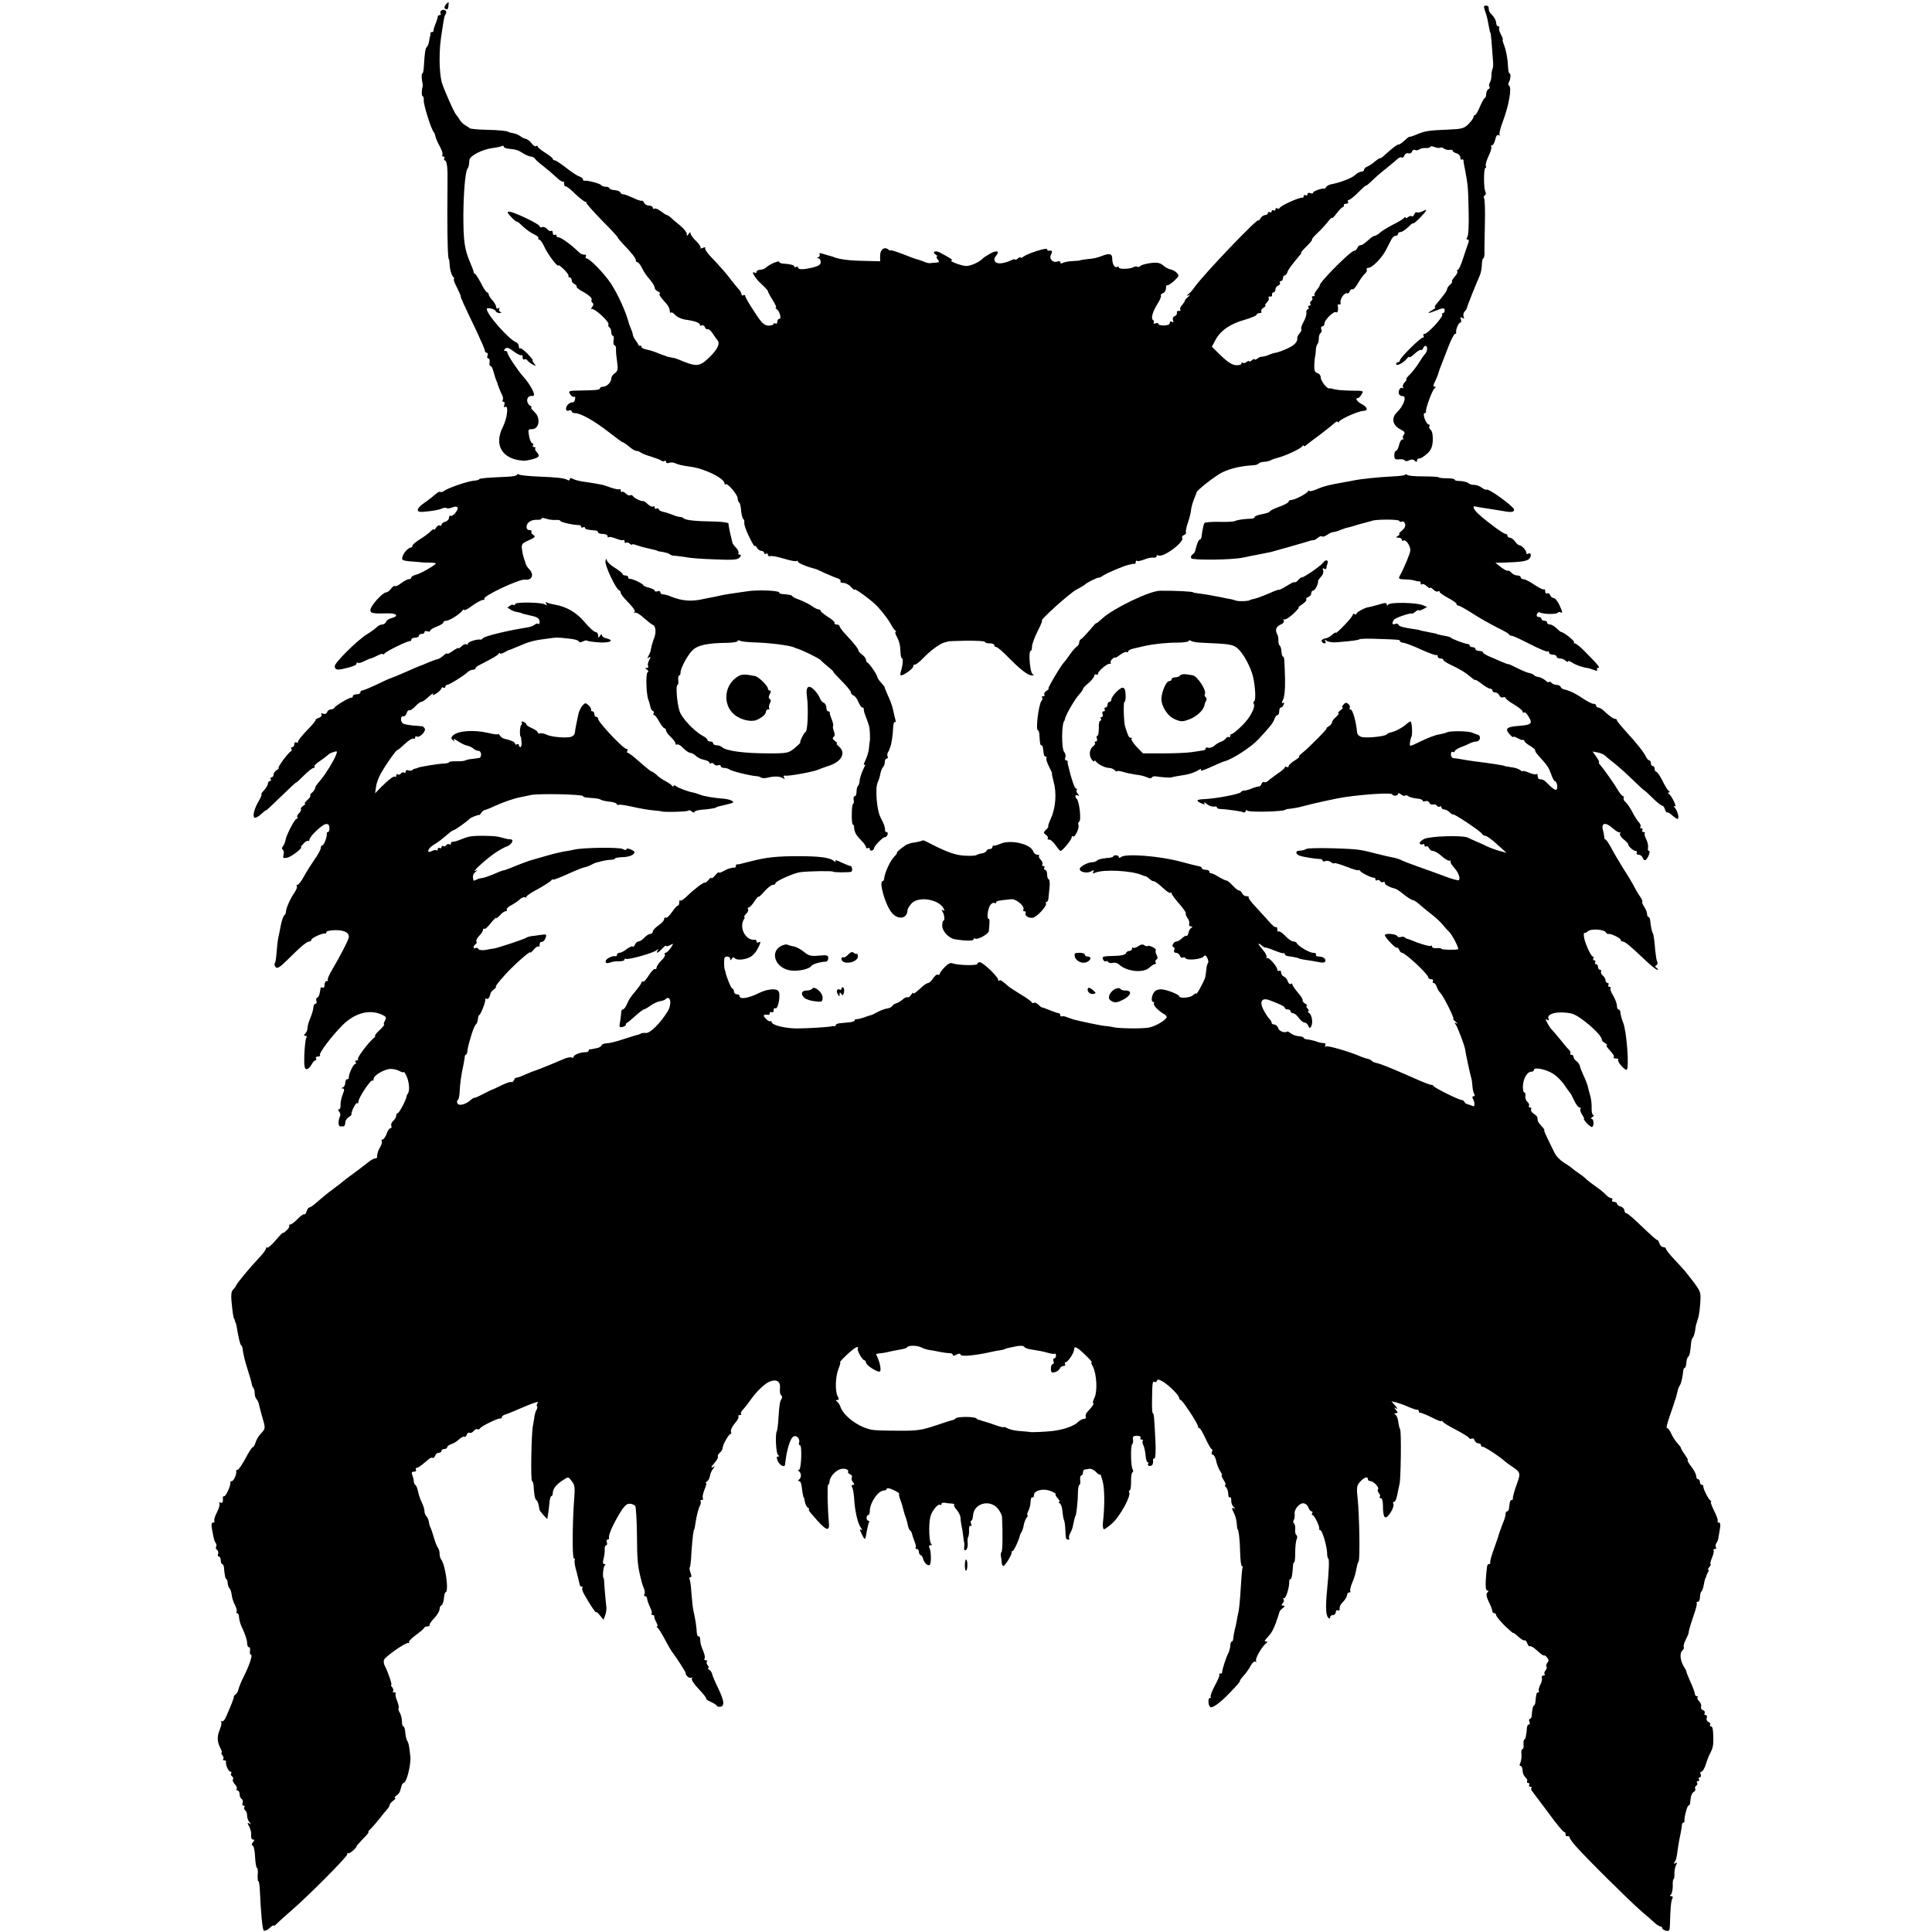 <?xml version="1.0" standalone="no"?>
<!DOCTYPE svg PUBLIC "-//W3C//DTD SVG 20010904//EN"
 "http://www.w3.org/TR/2001/REC-SVG-20010904/DTD/svg10.dtd">
<svg version="1.0" xmlns="http://www.w3.org/2000/svg"
 width="1024pt" height="1024pt" viewBox="0 0 1024 1024"
 preserveAspectRatio="xMidYMid meet">
<g transform="translate(0,1024) scale(0.1,-0.1)"
fill="#000000" stroke="none">
<path d="M2363 10216 c-6 -8 -9 -17 -6 -20 12 -11 19 -6 20 14 2 23 2 23 -14
6z"/>
<path d="M7870 10184 c6 -14 13 -39 16 -57 8 -44 12 -62 14 -62 2 0 7 -56 13
-145 2 -19 1 -39 -2 -45 -3 -5 -6 -21 -6 -35 0 -14 -4 -31 -8 -37 -5 -7 -6
-17 -3 -22 4 -5 1 -11 -4 -13 -6 -2 -12 -13 -13 -26 0 -12 -4 -22 -8 -22 -3 0
-14 -20 -25 -45 -10 -25 -22 -45 -26 -45 -4 0 -8 -5 -8 -10 0 -6 -12 -23 -26
-37 -24 -24 -36 -27 -108 -30 -103 -4 -123 -7 -168 -26 -21 -9 -38 -14 -38
-12 0 2 -12 -7 -27 -21 -14 -13 -28 -22 -30 -20 -4 3 -34 -19 -74 -56 -10 -10
-22 -18 -25 -17 -3 1 -16 -8 -28 -18 -12 -11 -30 -22 -39 -26 -9 -3 -17 -11
-17 -17 0 -5 -7 -10 -15 -10 -8 0 -23 -8 -33 -18 -16 -16 -79 -40 -127 -49
-10 -2 -22 -8 -26 -14 -3 -6 -8 -10 -10 -9 -10 4 -59 -13 -59 -21 0 -5 -7 -6
-15 -3 -8 4 -15 1 -15 -6 0 -6 -4 -8 -10 -5 -5 3 -10 1 -10 -4 0 -6 -3 -10 -7
-9 -16 3 -116 -42 -121 -55 -2 -4 -8 -5 -13 -1 -5 3 -9 0 -9 -6 0 -6 -4 -8
-10 -5 -5 3 -10 1 -10 -5 0 -6 -4 -8 -10 -5 -5 3 -10 1 -10 -4 0 -6 -7 -11
-15 -11 -7 0 -19 -8 -24 -17 -6 -10 -11 -15 -11 -11 0 18 -293 -289 -340 -356
-8 -12 -21 -27 -30 -34 -13 -11 -13 -12 0 -7 10 4 9 2 -2 -8 -10 -8 -18 -17
-18 -21 0 -4 -7 -14 -15 -23 -8 -8 -13 -19 -9 -24 3 -5 0 -8 -8 -7 -7 2 -12
-3 -10 -10 1 -7 -4 -15 -12 -18 -9 -3 -12 -12 -9 -21 4 -11 2 -14 -5 -9 -7 4
-12 2 -12 -6 0 -8 -12 -13 -30 -13 -16 -1 -30 3 -30 8 0 5 -7 6 -16 3 -8 -3
-12 -2 -9 3 3 5 1 12 -4 15 -12 8 -2 44 25 87 13 20 20 39 17 43 -3 3 2 8 11
12 9 3 16 15 16 27 0 11 3 18 6 15 3 -3 19 7 36 22 27 25 29 30 16 43 -8 9
-24 17 -34 19 -10 2 -28 11 -39 21 -15 13 -31 17 -63 13 -24 -3 -49 -9 -56
-15 -7 -6 -16 -8 -19 -5 -3 3 -12 2 -19 -2 -18 -11 -78 -12 -78 -2 0 5 -4 7
-9 3 -13 -7 -26 15 -26 45 0 25 -15 29 -55 13 -24 -9 -42 -14 -80 -17 -19 -2
-35 -5 -35 -6 0 -1 -18 -3 -40 -4 -23 -1 -46 -6 -53 -10 -7 -4 -12 -3 -12 3 0
6 -7 8 -15 5 -24 -10 -47 14 -34 37 9 18 5 23 -13 20 -5 0 -8 3 -8 8 0 11
-105 -23 -126 -40 -8 -6 -14 -8 -14 -4 0 4 -7 2 -15 -5 -8 -7 -15 -9 -15 -6 0
4 -8 2 -19 -3 -10 -6 -32 -13 -50 -16 -36 -6 -52 15 -31 40 21 25 2 30 -33 10
-18 -10 -34 -21 -37 -24 -16 -19 -63 -41 -89 -41 -26 0 -101 30 -76 30 9 0
-11 14 -63 41 -25 14 -45 3 -22 -11 8 -6 11 -10 6 -10 -5 0 -3 -7 4 -15 10
-12 9 -15 -6 -17 -11 0 -26 -2 -34 -3 -8 -1 -23 3 -33 8 -10 4 -26 10 -35 12
-9 2 -45 15 -79 29 -35 13 -63 22 -63 19 0 -3 -6 -1 -12 5 -21 16 -43 -1 -43
-33 l0 -30 -80 2 c-80 1 -136 8 -165 20 -8 3 -20 7 -26 8 -6 2 -22 6 -34 10
-14 5 -20 3 -16 -3 3 -6 0 -13 -6 -15 -10 -4 -10 -6 0 -6 6 -1 12 -9 12 -20 0
-14 -11 -21 -42 -29 -51 -12 -78 -12 -78 0 0 5 -4 6 -10 3 -6 -3 -10 -2 -10 2
0 8 -19 13 -62 16 -10 1 -18 5 -18 9 0 9 -50 -12 -68 -29 -7 -7 -22 -13 -33
-13 -10 0 -19 -5 -19 -11 0 -5 -4 -8 -9 -5 -24 15 -1 -27 32 -57 20 -18 37
-37 37 -40 0 -4 11 -25 25 -47 14 -22 22 -40 18 -40 -5 0 -3 -4 3 -8 16 -10
28 -52 15 -52 -6 0 -11 -7 -11 -16 0 -8 -4 -12 -10 -9 -6 3 -10 2 -10 -2 0 -5
-12 -9 -27 -9 -23 1 -36 13 -75 74 -27 40 -48 77 -48 83 0 6 -5 7 -10 4 -5 -3
-10 -1 -10 5 0 6 -6 17 -12 24 -7 7 -24 28 -38 46 -26 35 -63 78 -117 134 -17
19 -29 37 -25 42 4 4 -2 4 -13 0 -11 -4 -16 -4 -12 0 4 4 -7 20 -23 36 -17 15
-30 34 -30 41 0 8 -4 7 -10 -3 -9 -13 -10 -13 -10 1 0 8 -17 29 -37 45 -20 16
-42 35 -49 42 -7 6 -16 12 -19 12 -4 0 -18 9 -32 20 -14 11 -29 17 -34 14 -5
-3 -9 0 -9 5 0 6 -9 11 -20 11 -11 0 -23 7 -26 15 -4 8 -9 13 -13 11 -3 -2
-24 4 -45 15 -22 10 -45 19 -52 19 -7 0 -14 4 -16 10 -1 5 -15 11 -30 12 -16
1 -28 6 -28 10 0 4 -9 8 -19 8 -11 0 -22 4 -25 9 -6 8 -73 26 -88 23 -5 -1 -8
2 -8 7 0 5 -9 12 -20 16 -11 3 -42 24 -70 46 -27 21 -54 39 -60 39 -5 0 -10 3
-10 8 0 4 -18 18 -40 32 -22 14 -40 28 -40 33 0 4 -4 6 -9 2 -5 -3 -16 4 -24
16 -8 11 -22 21 -30 23 -8 1 -21 7 -29 14 -8 6 -25 14 -39 16 -13 3 -24 5 -24
6 0 5 -51 11 -120 12 -44 1 -82 5 -85 8 -3 3 -14 10 -24 16 -11 6 -24 19 -30
30 -6 10 -14 21 -17 24 -11 10 -67 137 -78 175 -6 22 -11 72 -11 110 0 66 2
94 15 175 10 62 10 65 18 77 4 6 3 14 -3 18 -13 8 -32 -4 -25 -16 4 -5 1 -9
-4 -9 -6 0 -11 -4 -11 -9 0 -5 -5 -22 -12 -38 -6 -15 -11 -31 -10 -35 1 -5 -3
-8 -8 -8 -5 0 -9 -3 -9 -7 1 -5 1 -10 -1 -13 -1 -3 -4 -16 -6 -30 -2 -13 -8
-27 -12 -30 -7 -5 -11 -26 -15 -97 -1 -24 -5 -43 -8 -43 -6 0 -5 -27 1 -55 1
-5 1 -12 0 -15 -6 -15 -6 -50 0 -50 4 0 7 -10 6 -22 -2 -23 41 -158 53 -168 3
-3 7 -13 9 -23 2 -10 12 -34 23 -53 11 -20 17 -39 14 -45 -4 -5 -1 -9 5 -9 6
0 8 -4 5 -10 -3 -5 -2 -10 2 -10 9 0 14 -26 15 -65 0 -11 0 -105 -1 -210 0
-167 3 -250 9 -250 1 0 3 -17 4 -37 2 -21 9 -44 16 -53 7 -8 10 -15 6 -15 -4
0 3 -19 15 -42 12 -24 21 -45 21 -48 -2 -5 11 -33 87 -192 22 -47 41 -91 41
-97 0 -6 4 -11 10 -11 5 0 7 -7 4 -15 -4 -8 -1 -15 4 -15 6 0 9 -9 7 -20 -2
-11 0 -20 4 -20 8 0 12 -12 26 -62 2 -5 4 -10 5 -13 1 -3 3 -8 5 -12 5 -18 17
-49 26 -66 5 -10 7 -22 4 -27 -4 -6 -2 -10 4 -10 6 0 7 -7 4 -17 -4 -10 -2
-14 4 -10 20 12 12 -60 -12 -107 -49 -96 -2 -172 110 -178 20 -1 69 12 77 20
6 6 3 15 -6 24 -8 9 -12 18 -9 22 4 3 1 6 -6 6 -7 0 -9 5 -6 10 3 6 2 10 -3
10 -5 0 -12 14 -16 30 -8 43 -8 45 12 45 40 -1 50 59 15 91 -14 13 -22 24 -17
24 5 0 3 4 -4 8 -29 19 -21 58 11 53 22 -3 -8 57 -54 108 -27 31 -79 109 -79
120 0 6 -5 11 -12 11 -9 0 -9 3 0 12 8 8 19 5 45 -15 19 -14 37 -23 41 -20 3
4 6 -1 6 -11 0 -9 4 -15 9 -11 5 3 12 1 16 -5 3 -5 16 -15 28 -22 20 -10 21
-10 8 5 -7 10 -11 17 -8 17 4 0 -8 15 -26 34 -18 18 -35 32 -39 29 -5 -2 -8 3
-8 12 0 8 -7 18 -15 21 -38 15 -155 147 -155 176 0 11 44 0 48 -12 2 -5 11
-10 20 -9 11 0 12 2 4 6 -6 2 -9 10 -6 15 4 7 2 8 -4 4 -7 -4 -12 -1 -12 7 0
7 -9 23 -20 35 -11 12 -20 26 -20 32 0 5 -3 10 -8 10 -4 0 -19 21 -32 48 -14
26 -28 49 -32 50 -5 2 -8 7 -8 12 0 4 -8 25 -17 46 -31 72 -37 116 -37 254 1
121 10 225 21 244 7 11 9 16 11 48 2 22 68 56 122 63 23 3 46 8 51 11 5 3 9 1
9 -3 0 -5 10 -10 22 -11 44 -4 55 -8 81 -25 15 -9 33 -17 41 -17 8 0 19 -6 23
-13 4 -6 24 -24 43 -38 19 -15 49 -40 67 -57 17 -17 34 -28 37 -25 3 4 6 -1 6
-10 0 -9 3 -16 8 -15 4 2 27 -16 51 -40 24 -23 49 -42 54 -42 6 0 8 -2 5 -5
-2 -3 35 -45 84 -95 49 -49 86 -90 83 -90 -2 0 10 -15 28 -34 48 -50 67 -75
67 -86 0 -6 4 -10 8 -10 5 0 15 -12 23 -27 15 -30 18 -34 49 -72 11 -13 20
-30 20 -36 0 -7 7 -16 16 -19 9 -4 14 -9 11 -12 -6 -6 2 -17 36 -55 9 -10 17
-27 17 -36 0 -9 3 -14 6 -10 4 3 14 -2 23 -13 9 -10 32 -21 51 -24 52 -7 80
-17 80 -28 0 -5 5 -6 10 -3 6 3 13 -1 16 -9 3 -9 10 -14 15 -11 4 3 16 -7 26
-22 10 -15 20 -30 23 -33 19 -18 6 -49 -38 -92 -56 -54 -68 -55 -172 -11 -8 3
-23 7 -32 8 -10 2 -20 4 -23 5 -3 1 -8 3 -12 5 -5 1 -21 7 -38 14 -16 7 -42
15 -57 18 -16 3 -28 9 -28 14 0 5 -3 8 -8 6 -4 -1 -9 3 -10 8 -2 6 -9 16 -15
24 -6 7 -12 20 -13 28 -1 8 -6 22 -10 31 -4 9 -8 19 -9 22 -16 65 -61 163 -99
220 -35 52 -111 130 -127 130 -5 0 -7 5 -4 10 3 6 1 10 -4 10 -17 0 -23 3 -51
30 -37 34 -83 65 -92 62 -5 -1 -8 3 -8 9 0 5 -5 7 -10 4 -5 -3 -10 1 -10 10 0
9 -4 14 -9 11 -5 -3 -14 1 -21 10 -7 8 -19 13 -27 10 -7 -3 -13 -1 -13 5 0 9
-100 59 -147 74 -30 8 -29 0 2 -31 14 -14 25 -22 25 -19 0 3 14 -8 31 -25 17
-16 44 -35 59 -42 16 -7 26 -16 24 -20 -3 -4 -1 -8 4 -8 6 0 20 -21 31 -46 19
-39 71 -106 71 -90 0 3 13 -7 29 -22 15 -15 26 -30 24 -34 -2 -5 1 -8 6 -8 6
0 11 -7 11 -15 0 -9 7 -18 15 -21 8 -4 13 -9 11 -13 -3 -4 15 -18 40 -31 25
-14 42 -30 40 -37 -3 -7 -1 -15 5 -19 6 -4 5 -12 -3 -22 -7 -10 -9 -14 -4 -10
12 10 99 -69 91 -83 -3 -4 -1 -10 5 -14 5 -3 10 -15 10 -26 0 -10 4 -19 9 -19
4 0 6 -11 3 -25 -2 -14 0 -25 5 -25 5 0 9 -10 8 -21 -1 -12 2 -42 6 -68 5 -38
4 -48 -12 -59 -11 -7 -19 -20 -19 -28 0 -20 -24 -44 -44 -44 -9 0 -16 -4 -16
-8 0 -9 -20 -11 -107 -12 -59 -1 -62 -2 -51 -20 7 -10 16 -16 21 -13 5 3 7 -3
5 -13 -2 -11 -8 -18 -13 -17 -15 2 -35 -17 -35 -34 0 -9 6 -13 15 -9 8 3 15 1
15 -4 0 -6 8 -10 18 -10 30 0 104 -42 178 -100 38 -30 72 -55 76 -55 3 0 18
-10 32 -22 15 -13 32 -23 39 -23 7 0 17 -4 22 -8 6 -5 30 -15 55 -22 25 -8 50
-17 56 -22 6 -4 14 -5 17 -1 4 3 7 1 7 -5 0 -6 7 -9 15 -6 8 4 23 3 33 -1 20
-9 34 -12 82 -19 73 -9 180 -62 180 -88 0 -6 3 -9 6 -5 9 9 64 -55 64 -75 0
-9 4 -19 8 -22 4 -2 9 -22 10 -42 2 -21 7 -41 11 -44 5 -3 7 -12 6 -21 -2 -9
10 -43 26 -75 16 -33 29 -54 29 -49 0 6 5 2 11 -7 5 -10 17 -18 24 -18 8 0 15
-5 15 -11 0 -5 5 -7 10 -4 5 3 10 1 10 -5 0 -7 6 -10 12 -8 7 3 40 -3 72 -13
33 -10 63 -16 68 -13 4 3 8 1 8 -4 0 -7 51 -28 90 -37 3 0 25 -10 50 -22 25
-11 55 -24 68 -28 12 -3 20 -11 17 -16 -4 -5 4 -9 16 -9 12 0 30 -10 40 -22
11 -11 19 -18 19 -13 0 9 97 -63 121 -90 32 -35 59 -72 71 -94 7 -14 17 -29
23 -33 5 -4 6 -8 2 -8 -4 0 -2 -10 5 -22 15 -29 19 -45 21 -85 0 -18 4 -33 8
-33 7 0 4 -37 -7 -72 -3 -10 -2 -18 1 -18 16 0 65 36 65 47 0 7 4 12 9 10 5
-1 24 14 43 33 39 42 92 80 116 85 9 2 17 4 17 5 0 1 44 3 98 4 53 0 97 -2 97
-6 0 -5 11 -8 25 -8 14 0 25 -4 25 -10 0 -5 5 -10 11 -10 6 0 34 -24 62 -53
65 -66 105 -97 126 -97 12 0 13 2 3 8 -13 9 -22 122 -9 122 4 0 7 10 7 23 0
12 13 48 29 80 16 31 27 57 24 57 -16 0 148 147 183 165 21 11 41 23 44 26 7
9 69 40 73 37 2 -2 14 4 27 13 22 14 112 52 133 55 4 1 10 3 15 4 4 1 10 2 15
1 4 0 7 4 7 11 0 6 3 9 6 5 4 -3 21 0 38 7 17 7 39 12 49 10 9 -1 17 2 17 7 0
6 4 8 9 5 24 -15 140 71 127 93 -3 5 1 12 10 15 8 3 13 10 10 14 -3 5 2 27 10
51 8 23 16 54 17 69 2 15 9 41 16 57 7 17 13 32 13 35 3 13 105 92 138 107 48
22 99 33 165 37 11 0 23 5 26 9 3 4 17 9 30 9 13 1 29 5 34 8 6 4 23 10 39 14
38 9 119 47 128 60 4 6 8 7 8 3 0 -4 6 -3 13 3 6 6 37 29 67 51 30 23 65 50
78 62 12 11 22 16 22 11 0 -5 4 -4 8 2 11 15 104 56 129 56 27 1 21 21 -13 38
-23 13 -33 30 -16 30 4 0 13 9 19 20 12 18 10 19 -50 19 -54 1 -88 4 -107 11
-3 1 -9 2 -14 1 -13 -3 -46 40 -46 59 0 10 -8 20 -17 22 -14 4 -18 14 -17 44
1 21 3 40 4 42 1 1 3 15 4 31 0 16 4 33 9 37 4 4 7 18 7 30 0 13 4 25 10 29 5
3 7 12 3 20 -3 8 0 15 6 15 6 0 11 7 11 15 0 19 49 67 61 60 9 -6 13 8 10 34
-2 7 2 10 7 7 6 -3 9 2 7 11 -3 20 23 55 35 48 4 -3 11 2 14 11 3 8 10 13 14
10 5 -3 18 12 30 33 12 21 29 44 37 51 8 7 12 16 9 21 -3 5 1 9 8 9 21 0 71
51 93 93 11 22 24 47 30 58 5 10 15 19 22 19 7 0 13 5 13 10 0 6 6 10 14 10 7
0 25 12 40 26 14 15 26 23 26 20 0 -4 16 9 35 28 40 41 44 52 15 36 -11 -6
-24 -8 -29 -6 -5 3 -12 -1 -15 -10 -4 -9 -9 -14 -13 -11 -3 4 -12 2 -20 -4 -7
-6 -13 -8 -13 -3 0 5 -4 4 -8 -1 -4 -6 -29 -21 -57 -35 -27 -14 -59 -33 -69
-42 -11 -10 -24 -18 -29 -18 -4 0 -15 -6 -22 -12 -34 -30 -45 -38 -55 -38 -6
0 -13 -7 -16 -15 -4 -8 -11 -15 -18 -15 -17 0 -181 -164 -181 -182 0 -4 -8
-16 -17 -27 -9 -11 -14 -22 -11 -25 4 -3 1 -6 -6 -6 -7 0 -10 -4 -6 -9 3 -5 1
-12 -5 -16 -6 -4 -8 -11 -5 -16 4 -5 1 -9 -5 -9 -6 0 -8 -4 -5 -10 3 -5 2 -10
-4 -10 -5 0 -8 -8 -7 -17 2 -10 -5 -32 -15 -50 -10 -17 -15 -34 -12 -37 3 -3
0 -13 -8 -22 -8 -10 -14 -20 -13 -23 3 -23 -15 -42 -56 -60 -27 -12 -53 -21
-59 -21 -5 0 -22 -5 -38 -12 -15 -6 -32 -10 -37 -9 -4 1 -14 -4 -22 -10 -8 -6
-14 -8 -14 -4 0 4 -7 2 -15 -5 -8 -7 -15 -9 -15 -5 0 4 -6 2 -13 -4 -8 -6 -17
-8 -20 -4 -4 3 -7 2 -7 -4 0 -6 -13 -10 -29 -9 -20 1 -46 18 -79 50 l-49 48
20 37 c27 50 79 85 155 106 34 10 62 22 62 26 0 5 7 9 16 9 8 0 13 4 9 9 -3 6
3 14 12 20 10 6 14 11 10 11 -5 0 -1 7 7 16 9 8 14 20 10 25 -3 5 0 8 8 7 7
-2 12 3 10 10 -1 6 2 12 8 12 5 0 10 7 10 15 0 9 7 18 15 21 8 4 12 10 9 15
-3 5 0 9 5 9 6 0 11 7 11 15 0 8 4 15 9 15 5 0 12 8 15 18 5 15 20 35 66 90 6
6 9 12 6 12 -3 0 10 16 30 35 19 19 32 35 28 35 -4 0 9 15 27 33 19 17 44 45
57 61 12 16 22 25 22 20 0 -4 10 6 23 23 12 16 27 32 32 34 6 2 9 7 8 11 -2 5
4 8 13 8 8 0 12 5 9 10 -3 6 -2 10 4 10 6 0 28 18 51 41 22 22 40 38 40 35 0
-3 12 7 28 22 15 15 49 46 77 67 27 22 56 46 63 53 8 7 17 10 22 7 4 -3 11 2
14 11 3 9 13 14 20 11 8 -3 17 1 20 9 3 9 11 12 16 9 6 -4 16 -2 23 3 7 5 22
8 35 7 12 -1 22 2 22 6 0 5 11 4 24 -1 13 -5 27 -6 30 -3 3 3 11 1 18 -4 7 -6
21 -9 31 -8 9 2 17 0 17 -5 0 -4 9 -10 20 -13 11 -3 20 -13 20 -22 0 -9 4 -14
8 -11 5 3 9 0 9 -7 0 -7 4 -28 8 -47 15 -78 17 -100 19 -220 2 -70 -1 -130 -7
-137 -6 -9 -6 -13 2 -13 7 0 8 -8 2 -22 -5 -13 -17 -49 -27 -80 -10 -32 -22
-58 -27 -58 -4 0 -6 -4 -3 -8 3 -5 -3 -18 -14 -29 -10 -12 -17 -23 -14 -26 2
-2 -2 -10 -11 -17 -8 -7 -15 -17 -15 -22 0 -9 -15 -30 -61 -85 -5 -7 -6 -13
-2 -13 4 -1 -3 -7 -17 -15 -30 -17 -22 -19 17 -3 42 17 50 17 50 2 0 -8 -4
-14 -9 -14 -5 0 -7 -4 -4 -8 7 -11 -77 -102 -93 -102 -7 0 -9 -4 -6 -10 3 -5
2 -10 -4 -10 -13 0 -121 -107 -121 -120 0 -5 -4 -10 -10 -10 -5 0 -10 -5 -10
-10 0 -14 40 7 57 29 7 9 13 12 13 8 0 -4 12 3 27 17 15 14 30 23 34 21 4 -3
10 2 13 11 3 8 10 13 15 9 10 -5 4 -35 -9 -45 -3 -3 -16 -21 -28 -41 -12 -20
-34 -48 -48 -63 -15 -14 -24 -26 -20 -26 4 0 0 -7 -8 -16 -9 -8 -13 -20 -10
-26 4 -6 2 -8 -3 -5 -12 8 -26 -20 -17 -34 3 -5 11 -9 19 -9 23 0 4 -53 -32
-87 -30 -29 -22 -68 19 -89 22 -11 27 -18 19 -28 -6 -7 -8 -16 -4 -19 3 -4 1
-7 -5 -7 -6 0 -13 -13 -17 -30 -4 -16 -11 -30 -16 -30 -5 0 -9 -11 -9 -24 0
-19 5 -23 25 -21 14 2 27 -1 31 -6 3 -5 12 -5 23 1 12 6 22 5 29 -2 9 -9 12
-9 12 0 0 7 6 12 14 12 7 0 25 11 40 25 21 19 28 36 30 70 1 28 -3 50 -11 56
-7 6 -10 15 -7 20 3 5 1 9 -4 9 -6 0 -15 14 -21 30 -6 18 -6 30 0 30 5 0 8 3
7 8 -4 13 34 117 46 124 8 6 8 8 -1 8 -8 0 -7 9 4 30 8 17 16 36 17 43 2 7 8
26 15 42 6 17 24 60 38 98 14 37 30 67 35 67 4 0 7 3 6 8 -4 13 13 52 22 52 5
0 6 7 3 17 -5 12 -3 14 7 8 10 -6 12 -4 7 7 -3 9 0 21 6 27 7 7 12 15 12 19 0
7 49 128 67 169 6 12 11 38 12 57 0 20 4 36 7 36 4 0 7 12 7 28 -1 15 1 84 2
153 2 69 0 131 -4 137 -3 6 -2 13 4 17 6 4 7 11 3 18 -10 16 -10 127 0 127 4
0 5 4 2 10 -3 5 3 28 14 51 11 23 18 46 15 50 -3 5 -1 9 5 9 5 0 12 14 16 30
4 19 11 28 18 23 7 -3 9 -3 5 2 -4 4 4 36 17 70 33 88 49 181 33 191 -5 3 -5
11 -1 17 9 15 12 47 4 47 -4 0 -7 15 -8 33 -2 46 -10 88 -22 120 -6 15 -9 27
-6 27 2 0 -2 12 -10 27 -8 15 -12 30 -9 35 3 4 0 8 -5 8 -6 0 -11 8 -11 18 0
10 -8 27 -18 38 -19 19 -22 26 -22 44 0 6 -7 10 -15 10 -11 0 -12 -5 -5 -26z"/>
<path d="M2740 7723 c0 -4 -24 -9 -53 -10 -98 -4 -147 -8 -147 -13 0 -3 -14
-7 -30 -8 -33 -3 -138 -39 -158 -55 -7 -5 -15 -7 -18 -4 -3 3 -14 -2 -24 -11
-10 -9 -36 -30 -59 -46 -45 -30 -49 -52 -10 -49 49 4 85 10 102 18 10 4 20 5
23 2 4 -3 17 -2 30 3 14 6 26 6 29 0 7 -11 -26 -51 -37 -44 -4 3 -8 -2 -8 -10
0 -8 -9 -18 -20 -21 -11 -3 -20 -11 -20 -16 0 -6 -4 -8 -9 -4 -6 3 -14 -3 -20
-12 -6 -10 -11 -14 -11 -10 0 5 -8 1 -17 -9 -10 -10 -37 -30 -60 -44 -23 -15
-40 -30 -37 -33 3 -3 -3 -8 -14 -11 -21 -7 -49 -52 -38 -63 4 -4 26 -8 49 -9
23 -2 44 -3 47 -4 3 -1 22 -2 43 -2 20 0 37 -2 37 -4 0 -8 -80 -54 -104 -60
-14 -3 -26 -10 -26 -15 0 -5 -6 -9 -14 -9 -7 0 -25 -10 -40 -21 -15 -12 -30
-19 -33 -15 -3 3 -12 -3 -20 -14 -8 -11 -20 -20 -27 -20 -18 0 -83 -72 -83
-93 0 -18 13 -20 95 -18 45 1 57 -15 18 -25 -14 -3 -27 -12 -30 -20 -3 -8 -12
-14 -20 -14 -8 0 -21 -6 -28 -13 -7 -8 -32 -26 -55 -40 -52 -33 -172 -152
-169 -169 2 -17 11 -20 41 -14 54 12 75 20 75 29 0 6 3 8 6 4 4 -3 19 0 35 9
16 8 31 14 34 14 3 0 19 7 35 15 17 9 30 12 30 8 0 -5 4 -3 8 3 8 12 123 68
135 66 4 -1 7 3 7 8 0 6 9 10 20 10 11 0 20 5 20 10 0 6 7 10 15 10 8 0 15 4
15 10 0 5 7 7 15 4 8 -4 15 -2 15 3 0 5 16 15 35 22 19 7 35 17 35 22 0 5 7 9
16 9 16 0 73 36 86 55 4 5 8 6 8 2 0 -5 19 5 42 22 23 17 49 31 57 31 8 0 11
3 8 6 -12 13 186 106 215 102 38 -6 51 27 22 56 -9 9 -17 22 -18 29 -2 6 -6
19 -9 27 -3 8 -8 29 -10 46 -5 29 -1 34 35 50 34 15 38 20 24 29 -9 7 -13 15
-9 18 3 4 -1 7 -10 7 -22 0 -22 32 1 46 9 6 27 10 40 9 12 -1 22 2 22 6 0 5
10 5 23 0 12 -4 34 -8 50 -7 15 1 27 -1 27 -5 0 -7 74 -23 98 -22 6 0 12 -3
12 -9 0 -5 5 -6 10 -3 6 3 10 2 10 -2 0 -8 15 -12 58 -15 6 -1 12 -5 12 -10 0
-4 11 -8 25 -8 14 0 25 -5 25 -12 0 -6 3 -9 6 -5 4 3 21 0 39 -8 19 -7 36 -11
39 -7 3 3 6 -1 6 -8 0 -7 3 -10 7 -7 3 4 12 2 20 -4 7 -6 13 -9 13 -5 0 3 11
1 25 -4 14 -5 38 -12 53 -15 38 -8 57 -13 57 -15 0 -1 13 -4 30 -6 16 -3 32
-8 35 -12 3 -4 16 -8 30 -8 14 -1 41 -5 60 -8 19 -4 87 -9 151 -11 95 -4 119
-2 129 10 9 11 9 15 1 15 -7 0 -10 4 -7 8 3 5 -3 18 -12 28 -10 10 -19 22 -20
27 -1 4 -4 17 -7 30 -7 27 -13 58 -14 72 -1 6 -36 10 -84 11 -91 1 -144 7
-154 17 -3 4 -12 7 -19 7 -7 0 -25 5 -41 12 -15 6 -37 13 -48 15 -11 2 -22 8
-23 13 -2 6 -8 8 -13 4 -5 -3 -9 0 -9 6 0 6 -4 9 -9 5 -5 -3 -17 3 -27 12 -10
10 -20 17 -23 17 -11 -3 -49 15 -56 26 -3 5 -10 8 -15 5 -5 -3 -15 1 -23 9 -8
8 -17 12 -21 9 -3 -4 -6 0 -6 7 0 7 -3 11 -6 7 -3 -3 -23 1 -45 8 -22 8 -41
14 -44 15 -3 0 -6 0 -7 1 -7 2 -47 9 -88 15 -25 3 -53 10 -62 15 -12 7 -18 6
-18 -1 0 -6 -5 -8 -10 -5 -17 11 -57 15 -155 19 -52 2 -99 7 -104 11 -6 3 -11
3 -11 -2z"/>
<path d="M7447 7723 c-4 -3 -33 -7 -64 -8 -67 -3 -166 -13 -206 -21 -16 -3
-39 -8 -53 -10 -75 -13 -106 -20 -147 -38 -20 -8 -37 -12 -37 -8 0 4 -4 3 -8
-3 -10 -14 -71 -45 -88 -45 -8 0 -14 -4 -14 -9 0 -5 -22 -17 -50 -27 -27 -10
-50 -21 -50 -25 0 -4 -18 -10 -40 -14 -22 -4 -40 -11 -40 -15 0 -5 -8 -9 -17
-9 -37 -1 -79 -7 -88 -13 -6 -3 -43 -5 -83 -4 -41 1 -76 -2 -79 -7 -4 -7 -11
-41 -15 -74 -1 -7 -5 -13 -9 -13 -6 0 -16 -24 -24 -59 -2 -8 -9 -17 -16 -21
-6 -4 -9 -13 -5 -19 7 -11 212 -9 271 3 17 4 53 11 80 16 28 6 59 12 70 14 20
5 189 53 213 61 7 2 14 3 16 2 1 -1 10 4 20 12 9 8 19 11 23 8 3 -4 15 0 27 8
11 8 26 15 33 15 6 0 24 5 40 12 15 6 33 12 38 12 6 1 30 8 55 16 25 7 50 14
55 15 6 1 12 3 15 4 18 9 140 9 145 1 4 -6 11 -8 16 -5 5 4 12 -1 16 -11 4
-11 -1 -23 -16 -36 -13 -10 -19 -18 -15 -18 5 0 2 -5 -6 -10 -13 -8 -12 -10 3
-10 9 0 17 -5 17 -11 0 -5 4 -8 9 -4 13 7 38 -30 36 -53 -1 -15 -31 -89 -56
-134 -8 -16 -4 -18 26 -19 33 -1 44 -3 63 -9 4 -1 10 -2 15 -1 4 0 7 -4 7 -11
0 -6 3 -8 7 -5 3 4 15 0 25 -10 10 -9 18 -13 18 -9 0 4 7 0 16 -8 8 -9 20 -14
25 -11 5 4 9 3 9 -2 0 -4 20 -19 45 -32 25 -13 45 -28 45 -32 0 -5 4 -9 10 -9
5 0 40 -19 77 -43 37 -24 95 -56 128 -73 33 -16 62 -32 63 -36 2 -5 9 -8 15
-8 6 0 50 -20 98 -45 47 -24 89 -42 93 -38 3 3 6 1 6 -5 0 -7 9 -12 20 -12 11
0 20 -4 20 -10 0 -5 8 -10 18 -10 10 0 23 -5 30 -12 7 -7 12 -8 12 -4 0 5 10
2 23 -6 19 -13 56 -26 84 -29 5 -1 18 -5 31 -10 15 -6 21 -5 17 1 -3 6 -1 10
5 10 13 0 2 14 -64 81 -26 27 -53 49 -59 49 -6 0 -8 3 -4 6 5 6 -56 54 -68 54
-3 0 -14 9 -25 20 -11 11 -27 20 -35 20 -8 0 -15 5 -15 10 0 6 -7 10 -15 10
-8 0 -15 5 -15 10 0 6 -7 10 -15 10 -9 0 -12 6 -9 15 4 8 10 12 16 9 15 -10
88 -11 94 -2 3 4 10 6 15 3 13 -9 11 2 -7 41 -9 19 -22 34 -29 34 -7 0 -16 7
-19 16 -3 8 -10 12 -16 9 -5 -3 -10 1 -10 10 0 9 -3 14 -8 11 -4 -2 -26 9 -50
25 -23 16 -49 29 -57 29 -8 0 -15 5 -15 10 0 6 -8 10 -19 10 -10 0 -24 7 -31
15 -7 8 -15 13 -19 10 -4 -2 -20 7 -36 19 l-29 23 45 1 c96 3 124 8 136 22 12
16 7 34 -8 25 -5 -4 -9 -1 -9 5 0 13 -25 40 -37 40 -5 0 -15 9 -23 20 -8 11
-20 20 -27 20 -7 0 -13 5 -13 10 0 6 -5 10 -10 10 -11 0 -96 62 -142 104 -29
26 -37 48 -15 41 6 -2 30 -6 52 -9 22 -3 56 -9 75 -12 59 -11 75 -10 75 5 0
15 -134 113 -146 106 -3 -3 -15 2 -25 10 -10 8 -28 15 -40 15 -11 0 -24 3 -28
7 -8 8 -34 14 -58 14 -10 0 -18 3 -18 7 0 4 -18 7 -41 7 -22 0 -42 2 -44 5 -2
3 -38 5 -82 5 -43 0 -81 3 -84 8 -3 4 -8 4 -12 0z"/>
<path d="M3209 7265 c-4 -21 55 -147 72 -153 5 -2 9 -8 9 -14 0 -5 12 -23 28
-38 45 -48 51 -57 44 -66 -4 -4 -2 -5 4 -1 5 3 26 -9 46 -28 21 -18 42 -35 48
-37 15 -5 19 -38 8 -68 -9 -22 -14 -40 -21 -75 -2 -5 -7 -16 -11 -24 -7 -10
-5 -12 3 -6 10 6 11 3 2 -14 -7 -12 -9 -26 -6 -31 3 -6 0 -10 -7 -10 -10 0
-10 -2 1 -9 8 -5 9 -11 3 -15 -10 -6 -7 -120 5 -146 3 -8 8 -24 10 -35 2 -11
8 -22 13 -23 6 -2 8 -8 4 -13 -3 -5 -1 -9 3 -9 5 0 17 -16 27 -35 11 -19 23
-35 28 -35 4 0 8 -5 8 -11 0 -7 11 -22 25 -35 14 -13 25 -28 25 -34 0 -6 4 -9
9 -6 5 3 20 -5 32 -19 13 -13 30 -25 37 -25 7 0 20 -7 29 -15 8 -9 28 -19 44
-22 16 -3 29 -10 29 -15 0 -5 4 -7 9 -3 5 3 13 0 16 -6 4 -5 13 -8 21 -5 8 3
14 1 14 -4 0 -6 8 -10 18 -10 10 0 22 -4 28 -8 9 -9 116 -35 146 -36 9 -1 19
-4 23 -8 4 -3 19 -3 33 0 36 9 64 8 81 -2 10 -7 12 -5 7 3 -5 8 -3 11 5 10 18
-4 148 20 174 31 11 5 36 14 55 20 70 22 96 68 57 103 -11 9 -16 17 -12 17 5
0 1 6 -10 13 -12 9 -14 16 -7 21 7 4 8 15 2 30 -5 13 -7 26 -4 29 2 2 -1 17
-7 33 -7 16 -12 32 -11 37 1 4 -3 7 -8 7 -6 0 -10 9 -10 20 0 11 -7 23 -15 26
-8 3 -17 15 -20 25 -4 11 -17 30 -30 43 -30 30 -45 16 -38 -34 9 -66 4 -190
-8 -190 -6 0 -33 -54 -27 -56 1 -1 -12 -14 -30 -29 -32 -26 -38 -28 -135 -28
-134 0 -231 13 -251 34 -6 5 -18 9 -28 9 -10 0 -18 5 -18 10 0 6 -7 10 -15 10
-8 0 -15 4 -15 8 0 5 -12 15 -27 23 -44 24 -110 94 -121 130 -14 41 -21 139
-11 139 4 0 6 11 4 25 -1 14 1 25 5 25 4 0 7 6 7 14 0 24 35 90 62 118 28 29
81 40 189 41 28 1 52 5 52 9 0 5 5 6 12 2 6 -4 43 -8 82 -9 74 -2 182 -16 201
-25 3 -1 8 -3 13 -5 32 -9 122 -53 132 -64 3 -4 20 -19 38 -34 19 -15 31 -27
29 -27 -3 0 17 -22 44 -49 27 -27 49 -54 49 -60 0 -7 6 -14 14 -17 8 -3 20
-19 26 -35 7 -16 16 -29 21 -29 5 0 8 -3 7 -7 0 -5 2 -16 5 -25 17 -44 20 -54
24 -68 4 -16 6 -71 3 -80 -1 -3 -3 -19 -4 -35 -1 -17 -10 -45 -18 -63 -9 -18
-12 -30 -7 -26 7 4 7 0 0 -12 -14 -28 -24 -57 -25 -76 -1 -9 -4 -20 -9 -24 -4
-4 -7 -18 -7 -31 0 -12 -4 -23 -9 -23 -6 0 -8 -9 -6 -20 2 -11 1 -20 -3 -20
-4 0 -7 -25 -7 -55 -1 -30 2 -55 5 -55 4 0 7 -6 7 -12 1 -27 9 -43 36 -70 15
-15 27 -32 27 -38 0 -6 5 -8 10 -5 6 3 10 1 10 -5 0 -14 21 -9 23 5 2 14 51
62 58 58 4 -1 9 4 13 12 3 8 1 15 -4 15 -6 0 -9 3 -9 8 1 4 0 10 -1 15 -1 4
-3 10 -4 15 -1 4 -10 22 -19 40 -20 37 -29 157 -15 185 5 10 12 31 14 45 3 15
9 31 15 37 5 5 9 17 9 27 0 10 5 18 11 18 5 0 7 5 4 10 -3 6 -3 16 2 23 4 6 8
15 9 20 1 4 2 8 3 10 5 5 14 65 15 99 0 20 5 34 10 31 4 -3 5 4 1 16 -3 11 -8
33 -11 48 -3 16 -14 48 -26 73 -11 25 -20 46 -19 48 1 1 -8 12 -19 24 -11 12
-20 26 -20 30 0 11 -42 72 -52 76 -5 2 -8 9 -8 16 0 6 -9 18 -20 26 -11 8 -20
18 -20 22 0 9 -23 38 -67 85 -18 19 -33 39 -33 44 0 5 -7 9 -16 9 -8 0 -13 4
-10 8 3 4 -13 19 -35 32 -21 14 -39 28 -39 32 0 5 -5 8 -11 8 -6 0 -23 8 -37
19 -15 10 -44 24 -64 32 -21 7 -38 16 -38 19 0 5 -18 9 -57 12 -7 1 -13 4 -13
8 0 10 -114 15 -170 6 -86 -12 -117 -17 -140 -22 -14 -3 -35 -8 -47 -10 -13
-2 -35 -7 -50 -10 -59 -13 -109 -9 -166 14 -16 7 -35 12 -43 12 -8 0 -14 5
-14 11 0 6 -7 9 -15 5 -8 -3 -15 -1 -15 4 0 4 -13 11 -30 15 -16 4 -30 10 -30
13 0 8 -62 37 -72 34 -5 -1 -8 3 -8 8 0 6 -7 10 -15 10 -8 0 -15 3 -15 8 0 4
-18 18 -40 32 -22 13 -41 31 -43 40 -2 11 -5 10 -8 -5z"/>
<path d="M7013 7258 c-10 -15 -100 -78 -112 -78 -5 0 -14 -7 -21 -15 -7 -9
-15 -13 -18 -11 -2 3 -22 -6 -43 -20 -21 -13 -39 -22 -39 -20 0 3 -25 -6 -56
-20 -30 -13 -65 -26 -77 -28 -12 -3 -22 -5 -22 -6 0 -6 -62 -9 -75 -3 -8 3
-22 7 -30 8 -8 1 -28 5 -45 9 -45 9 -97 18 -125 21 -14 2 -25 4 -25 5 0 5
-100 10 -177 9 -56 -1 -249 -94 -307 -148 -17 -16 -31 -27 -31 -24 0 3 -16
-15 -36 -39 -20 -23 -40 -44 -45 -46 -5 -2 -9 -10 -9 -17 0 -8 -6 -18 -13 -22
-7 -4 -24 -24 -37 -43 -13 -19 -27 -37 -30 -40 -14 -12 -90 -140 -83 -140 5 0
0 -5 -10 -11 -9 -6 -15 -14 -12 -20 4 -5 1 -9 -6 -9 -7 0 -9 -3 -6 -7 4 -3 3
-11 -3 -18 -15 -18 -32 -155 -19 -155 4 0 7 -11 8 -25 3 -47 4 -55 11 -55 4 0
7 -7 8 -15 1 -8 3 -22 4 -30 1 -8 5 -15 10 -15 5 0 7 -4 4 -8 -3 -5 4 -25 14
-45 11 -21 18 -37 16 -37 -2 0 2 -19 8 -42 17 -58 12 -137 -13 -193 -11 -25
-18 -45 -15 -45 3 0 -2 -8 -11 -17 -16 -15 -16 -18 -1 -28 9 -7 13 -15 9 -18
-3 -4 0 -7 8 -7 8 0 23 -14 34 -30 11 -16 23 -30 26 -30 10 0 59 59 59 72 0 6
3 8 7 5 9 -9 35 44 29 60 -3 7 -1 15 4 18 12 7 1 107 -13 121 -12 12 -8 26 6
18 9 -6 9 -5 0 8 -7 8 -10 18 -6 21 3 4 2 7 -3 7 -8 0 -25 49 -40 113 -1 4 -3
10 -4 15 -1 4 -2 10 -1 15 0 4 -3 7 -9 7 -5 0 -7 7 -4 15 4 8 1 22 -6 30 -14
17 -14 145 0 163 2 1 3 6 4 10 3 20 52 105 73 128 13 14 23 28 23 32 0 5 13
19 30 32 16 14 29 31 30 38 0 7 5 10 10 7 6 -3 10 -1 10 5 0 14 51 56 63 52 5
-1 6 1 4 5 -3 5 1 14 9 21 8 7 14 10 14 7 0 -4 12 3 26 14 15 11 30 18 35 15
5 -3 9 -1 9 4 0 6 17 13 38 17 20 5 44 10 52 12 40 9 111 17 168 17 34 0 62 4
62 9 0 4 6 5 13 0 6 -4 28 -8 47 -9 163 -7 175 -9 201 -32 24 -21 56 -75 74
-127 16 -43 24 -144 13 -151 -5 -3 -6 -9 -3 -14 11 -18 -21 -77 -63 -117 -24
-24 -48 -43 -53 -43 -5 0 -9 -5 -9 -12 0 -6 -3 -8 -7 -5 -3 4 -11 0 -17 -8 -6
-7 -18 -15 -26 -17 -8 -2 -23 -11 -33 -20 -11 -9 -25 -14 -33 -11 -8 3 -14 1
-14 -4 0 -5 -6 -10 -12 -10 -7 -1 -33 -5 -58 -9 -25 -4 -94 -7 -154 -7 l-108
0 -34 35 c-18 20 -30 38 -27 42 4 3 2 6 -4 6 -10 0 -14 10 -30 60 -7 26 -10
130 -3 130 4 0 7 17 6 37 -1 27 -6 38 -16 38 -16 0 -60 -46 -60 -64 0 -6 -4
-11 -10 -11 -5 0 -10 -7 -10 -15 0 -8 -5 -15 -11 -15 -5 0 -7 -4 -4 -10 3 -5
1 -10 -5 -10 -7 0 -10 -7 -6 -15 3 -8 1 -15 -5 -15 -6 0 -7 -4 -4 -10 3 -5 2
-10 -3 -10 -6 0 -9 -18 -8 -40 0 -22 -3 -40 -8 -40 -4 0 -6 -7 -2 -15 3 -8 0
-15 -6 -15 -6 0 -8 -3 -5 -7 4 -3 0 -11 -8 -17 -21 -16 -25 -48 -9 -71 8 -10
14 -15 14 -9 0 5 3 5 8 -1 11 -16 50 -35 70 -35 10 0 23 -5 30 -12 7 -7 12 -9
12 -6 0 4 15 2 33 -3 17 -6 49 -12 70 -15 21 -2 47 -9 57 -14 12 -6 21 -6 25
-1 3 6 13 8 23 6 23 -4 76 -8 82 -5 8 3 32 7 75 14 22 4 50 14 63 22 14 9 21
11 18 5 -8 -12 9 -6 84 28 19 8 37 16 40 16 42 11 141 75 180 117 60 64 79 88
85 108 4 11 11 20 16 20 5 0 9 9 9 20 0 11 4 20 9 20 5 0 12 7 15 16 4 9 2 13
-5 8 -7 -4 -6 2 1 17 8 14 12 56 11 108 -3 108 -4 121 -11 121 -3 0 -7 12 -8
27 -1 15 -5 29 -10 32 -4 3 -7 15 -6 26 0 11 -2 25 -5 30 -14 25 -9 43 15 54
15 6 22 16 18 23 -4 6 -3 8 2 5 6 -3 27 10 48 29 20 19 33 34 29 34 -4 0 4 8
20 18 15 10 24 21 21 25 -4 4 1 9 10 13 9 3 16 12 16 20 0 8 5 14 10 14 10 0
29 38 26 51 0 3 7 13 16 23 10 9 14 24 11 33 -4 11 -3 14 5 9 7 -4 12 -3 12 3
0 5 3 16 6 25 7 19 -11 22 -23 4z"/>
<path d="M2730 7038 c0 -5 -4 -7 -9 -4 -4 3 -14 0 -22 -7 -8 -7 -12 -11 -10
-10 2 2 9 -2 16 -7 6 -5 22 -12 36 -14 13 -3 24 -5 24 -6 0 -2 14 -5 53 -14
32 -7 42 -15 42 -33 0 -9 -3 -13 -7 -10 -3 4 -12 2 -19 -4 -7 -6 -23 -12 -36
-14 -104 -16 -232 -47 -239 -58 -3 -5 -9 -8 -13 -7 -15 4 -66 -12 -66 -21 0
-6 -4 -8 -9 -4 -5 3 -17 -2 -25 -11 -9 -8 -16 -13 -16 -9 0 3 -13 -3 -30 -15
-16 -12 -30 -18 -30 -14 0 4 -9 -1 -19 -10 -11 -10 -25 -19 -33 -20 -7 -1 -30
-10 -52 -19 -21 -9 -40 -17 -42 -17 -2 0 -27 -11 -56 -24 -54 -24 -89 -38 -98
-41 -3 0 -36 -15 -73 -33 -38 -18 -73 -32 -78 -32 -5 0 -9 -4 -9 -10 0 -5 -9
-10 -20 -10 -11 0 -20 -4 -20 -10 0 -5 -3 -9 -7 -8 -10 3 -87 -43 -91 -54 -2
-4 -10 -8 -18 -8 -8 0 -17 -6 -20 -14 -3 -9 -12 -12 -21 -9 -10 4 -14 2 -9 -5
3 -6 -3 -13 -15 -17 -11 -4 -19 -9 -16 -11 2 -2 -18 -27 -45 -54 -26 -27 -48
-54 -48 -60 0 -6 -4 -8 -10 -5 -5 3 -10 -1 -10 -9 0 -9 -5 -16 -11 -16 -5 0
-8 -4 -5 -9 4 -5 3 -11 -2 -13 -13 -5 -74 -88 -65 -88 4 0 0 -5 -9 -11 -10 -5
-18 -17 -18 -24 0 -8 -5 -15 -11 -15 -5 0 -7 -4 -4 -10 3 -5 1 -10 -4 -10 -6
0 -11 -6 -11 -13 0 -7 -9 -23 -20 -35 -12 -12 -18 -22 -14 -22 3 0 -3 -15 -13
-33 -25 -41 -36 -84 -24 -91 5 -3 20 5 35 19 14 13 26 22 26 20 0 -3 36 31 80
74 44 43 80 76 80 74 0 -3 18 14 40 36 23 23 46 41 52 41 6 0 8 3 5 7 -4 3 10
18 31 31 20 14 39 29 42 32 3 4 15 10 28 14 20 7 21 5 12 -18 -9 -24 -53 -97
-75 -123 -5 -7 -16 -19 -22 -27 -7 -8 -13 -19 -13 -24 0 -5 -7 -15 -15 -22 -9
-7 -13 -15 -10 -18 2 -3 -5 -13 -17 -23 -11 -11 -17 -19 -12 -19 5 0 1 -5 -9
-11 -9 -6 -15 -14 -12 -18 2 -5 -2 -14 -10 -21 -8 -7 -12 -16 -9 -21 3 -5 1
-9 -4 -9 -10 0 -55 -86 -59 -114 -2 -11 -8 -25 -14 -32 -6 -8 -6 -14 0 -18 5
-3 7 -15 4 -26 -5 -18 -2 -20 19 -16 21 3 88 56 73 56 -3 0 3 8 13 18 9 11 20
17 25 15 4 -2 7 1 7 6 0 17 65 79 86 83 13 2 19 -3 20 -19 1 -13 -3 -23 -7
-23 -5 0 -8 -3 -7 -7 3 -15 -14 -63 -23 -63 -5 0 -9 -7 -9 -15 0 -8 -15 -36
-34 -62 -18 -27 -44 -67 -56 -90 -13 -24 -28 -43 -34 -43 -5 0 -6 -3 -3 -6 4
-4 -2 -19 -11 -33 -24 -35 -45 -83 -46 -101 0 -8 -4 -18 -9 -21 -5 -4 -13 -26
-18 -50 -4 -24 -11 -55 -14 -69 -3 -14 -7 -49 -9 -78 -2 -29 -6 -55 -10 -59
-3 -3 -1 -12 5 -19 8 -10 23 -1 68 44 68 68 98 92 111 92 6 0 10 4 10 9 0 9
60 37 73 33 4 -1 7 2 7 8 0 5 22 10 49 10 49 0 75 -15 69 -41 -4 -17 -48 -102
-86 -166 -17 -28 -28 -54 -25 -57 4 -3 1 -6 -5 -6 -7 0 -12 -9 -12 -21 0 -11
-4 -17 -10 -14 -5 3 -10 3 -11 -2 -3 -29 -9 -48 -18 -51 -5 -2 -7 -10 -4 -18
3 -8 1 -14 -4 -14 -5 0 -10 -6 -11 -12 -1 -19 -7 -39 -20 -71 -7 -16 -12 -36
-12 -46 0 -9 -5 -22 -12 -29 -9 -9 -9 -12 1 -12 7 0 9 -5 4 -12 -4 -7 -8 -47
-10 -89 -2 -59 1 -76 12 -76 7 0 19 11 26 24 7 13 16 23 21 23 5 0 6 5 3 10
-3 6 1 10 10 10 9 0 14 4 11 9 -6 10 65 103 120 158 64 63 139 84 204 57 27
-12 30 -16 20 -34 -6 -11 -8 -20 -4 -20 4 0 -7 -13 -24 -30 -18 -16 -28 -30
-24 -30 4 0 0 -6 -8 -13 -28 -23 -89 -104 -83 -111 4 -3 1 -6 -6 -6 -7 0 -9
-4 -6 -10 3 -5 2 -10 -3 -10 -10 0 -36 -58 -33 -72 0 -5 -3 -8 -9 -8 -5 0 -10
-9 -10 -19 0 -11 -6 -22 -12 -24 -10 -4 -10 -6 -1 -6 9 -1 9 -9 -1 -33 -7 -18
-12 -43 -11 -55 1 -13 -3 -23 -9 -23 -6 0 -6 -4 2 -12 6 -6 8 -18 3 -27 -9
-20 -9 -51 2 -51 4 0 12 0 17 0 6 0 10 9 10 20 0 10 8 23 18 29 9 5 16 12 15
15 -4 11 24 66 30 59 4 -3 7 1 7 9 0 20 66 119 74 111 3 -4 6 0 6 8 0 17 45
46 82 53 14 2 38 -2 52 -9 14 -8 26 -11 26 -7 0 4 6 -4 13 -18 15 -30 20 -77
10 -94 -4 -6 -8 -13 -8 -16 0 -15 -39 -90 -47 -90 -4 0 -8 -6 -8 -14 0 -7 -7
-19 -15 -26 -9 -7 -14 -19 -11 -27 3 -7 1 -13 -5 -13 -5 0 -15 -13 -20 -30 -6
-16 -16 -30 -22 -30 -6 0 -7 -3 -4 -6 3 -4 1 -16 -5 -28 -7 -11 -13 -24 -14
-28 -1 -5 -3 -11 -4 -15 -1 -5 -2 -11 -1 -15 0 -5 -5 -8 -11 -8 -7 0 -25 -10
-40 -23 -15 -12 -49 -38 -75 -57 -27 -19 -50 -37 -53 -40 -3 -3 -23 -19 -45
-35 -22 -16 -49 -37 -60 -47 -11 -9 -31 -26 -44 -37 -13 -12 -28 -21 -32 -21
-4 0 -11 -9 -14 -21 -4 -11 -9 -18 -12 -15 -3 3 -19 -8 -35 -24 -16 -17 -34
-30 -39 -30 -6 0 -8 -3 -6 -7 2 -5 -4 -16 -15 -25 -10 -10 -18 -15 -18 -12 0
3 -18 -15 -39 -40 -21 -25 -42 -42 -45 -39 -3 4 -6 2 -6 -4 0 -6 -17 -29 -37
-50 -53 -56 -117 -134 -122 -147 -2 -6 -10 -16 -17 -23 -8 -8 -10 -29 -7 -60
5 -54 10 -87 13 -90 2 -2 4 -7 5 -13 1 -5 3 -11 5 -12 1 -2 3 -12 5 -23 11
-65 18 -91 23 -95 4 -3 8 -12 8 -20 3 -26 12 -64 30 -120 10 -30 18 -60 19
-67 0 -6 4 -15 8 -19 4 -4 7 -17 7 -29 0 -11 4 -25 10 -31 5 -5 11 -18 13 -29
2 -11 10 -40 17 -65 18 -61 18 -61 -8 -89 -12 -13 -25 -35 -28 -48 -4 -13 -10
-23 -14 -23 -4 0 -22 -27 -39 -60 -18 -33 -36 -60 -42 -60 -5 0 -8 -3 -7 -7 4
-14 -13 -53 -23 -53 -5 0 -8 -3 -8 -7 3 -15 -23 -73 -32 -73 -5 0 -8 -3 -8 -7
3 -21 -2 -33 -13 -27 -6 4 -8 3 -5 -3 4 -6 -2 -27 -13 -48 -11 -21 -17 -42
-14 -46 3 -5 0 -9 -7 -9 -8 0 -10 -11 -5 -37 10 -54 11 -57 19 -71 5 -6 6 -16
2 -21 -3 -5 0 -13 6 -16 5 -4 8 -13 5 -21 -3 -8 -1 -14 4 -14 6 0 10 -9 10
-20 0 -11 4 -20 8 -20 4 0 8 -8 9 -17 3 -41 8 -63 13 -63 3 0 6 -10 7 -22 1
-11 6 -24 10 -27 4 -3 9 -18 11 -33 1 -15 9 -39 17 -54 8 -15 12 -31 9 -36 -3
-4 -1 -8 3 -8 5 0 10 -10 10 -22 1 -13 6 -32 11 -43 22 -48 32 -77 32 -95 0
-11 4 -20 9 -20 6 0 8 -9 6 -20 -2 -11 0 -20 5 -20 11 0 -9 -59 -40 -120 -12
-23 -23 -52 -26 -63 -2 -11 -9 -24 -15 -27 -6 -4 -10 -10 -10 -14 1 -6 -14
-45 -42 -108 -6 -15 -16 -24 -22 -21 -5 4 -7 3 -3 -2 4 -4 1 -23 -7 -42 -16
-37 -14 -67 5 -102 6 -12 8 -21 4 -21 -3 0 -1 -6 5 -13 6 -8 8 -17 4 -20 -3
-4 -1 -7 5 -7 7 0 11 -3 10 -7 -4 -15 13 -53 23 -53 6 0 8 -4 4 -9 -3 -5 -1
-12 5 -16 6 -4 8 -11 5 -16 -4 -5 1 -16 9 -25 9 -9 14 -20 11 -25 -4 -5 -1 -9
4 -9 6 0 11 -9 11 -19 0 -11 5 -23 11 -26 6 -4 8 -13 5 -21 -3 -8 -1 -14 5
-14 6 0 8 -4 4 -9 -3 -5 -1 -12 5 -16 5 -3 10 -16 10 -29 0 -12 6 -28 13 -35
10 -11 9 -12 -1 -6 -12 6 -12 3 -1 -16 7 -13 12 -34 10 -46 -1 -13 3 -23 10
-23 9 0 9 -3 0 -14 -8 -9 -8 -15 -2 -18 6 -1 12 -29 13 -60 2 -32 6 -58 10
-58 4 0 6 -16 4 -35 -1 -19 0 -35 3 -35 3 0 7 -19 8 -43 6 -134 14 -212 21
-219 4 -4 18 1 30 12 12 12 22 18 22 14 0 -4 8 1 19 12 10 10 42 39 71 64 90
77 300 288 300 301 0 7 3 10 6 7 5 -6 44 27 44 37 0 2 16 20 35 40 20 19 32
35 28 35 -4 0 2 8 13 18 10 10 30 33 44 51 14 18 32 40 40 49 8 8 15 20 15 25
0 5 9 15 19 23 11 8 16 14 10 14 -5 0 -2 6 7 13 16 12 18 16 27 50 2 9 7 17
11 17 16 0 40 97 36 140 -6 57 -9 72 -18 86 -3 6 -8 25 -9 43 -1 17 -6 31 -10
31 -3 0 -7 8 -7 17 0 24 -5 45 -15 61 -4 7 -6 16 -3 18 3 3 -1 20 -8 39 -8 18
-11 35 -8 39 4 3 0 6 -7 6 -7 0 -10 3 -7 7 4 3 2 12 -4 20 -6 7 -9 13 -5 13 6
0 -18 70 -35 102 -5 10 -6 23 -4 30 8 19 116 94 129 90 6 -2 8 0 4 3 -4 4 12
21 35 38 23 17 44 34 45 39 2 4 10 8 18 8 8 0 13 3 11 8 -1 4 10 21 26 37 15
16 27 37 27 47 0 9 5 18 10 20 6 2 11 18 13 36 1 17 5 32 8 32 20 0 0 148 -23
175 -4 5 -8 18 -8 30 0 12 -4 25 -8 30 -5 6 -15 30 -22 55 -7 25 -16 50 -19
55 -3 6 -7 19 -8 30 -2 11 -8 24 -13 29 -6 6 -10 17 -10 26 0 10 -6 30 -14 46
-8 16 -17 42 -20 58 -3 16 -9 32 -14 35 -5 3 -9 13 -9 21 0 8 -4 23 -8 33 -5
12 -2 17 10 17 9 0 13 5 10 10 -3 5 -2 10 3 10 8 0 21 9 68 49 7 5 14 7 18 4
3 -3 8 2 12 11 3 9 12 16 20 16 8 0 14 5 14 10 0 6 7 10 15 10 8 0 15 4 15 9
0 5 10 13 22 17 12 3 30 15 41 25 11 10 23 16 27 14 5 -3 11 2 14 11 3 8 10
13 15 10 5 -3 14 1 21 9 7 8 16 13 20 10 5 -3 11 -1 15 5 7 12 96 55 108 52 4
-1 7 2 7 7 0 5 8 11 18 14 9 2 55 21 101 41 46 20 79 30 72 23 -6 -8 -8 -17
-5 -20 3 -3 2 -12 -2 -19 -5 -7 -9 -22 -11 -33 -1 -11 -5 -33 -8 -50 -9 -40
-13 -295 -5 -295 3 0 7 -10 8 -22 3 -51 7 -73 15 -79 7 -5 13 -23 16 -50 1 -8
41 -53 42 -48 0 2 2 13 4 24 2 11 5 37 7 57 1 21 6 38 10 38 4 0 8 8 8 18 1
22 18 44 54 67 28 19 28 19 47 -6 15 -19 17 -36 13 -84 -10 -122 -12 -325 -2
-325 5 0 7 -4 4 -9 -3 -4 1 -33 10 -62 8 -30 15 -60 16 -66 1 -7 6 -13 11 -13
6 0 7 -3 4 -6 -4 -4 1 -21 11 -37 27 -49 62 -101 62 -92 0 4 9 -3 19 -16 l20
-24 9 25 c5 14 8 36 5 50 -2 14 -5 53 -8 85 -2 33 -4 60 -5 60 -8 0 -3 62 5
67 6 5 6 8 -2 8 -8 0 -9 9 -4 28 4 15 7 37 6 49 -1 13 3 23 8 23 5 0 7 7 3 15
-3 8 -1 15 4 15 6 0 9 3 8 7 -4 15 14 59 50 121 27 47 42 62 58 62 13 0 26 -6
31 -12 4 -7 8 -76 9 -153 1 -130 3 -159 19 -225 8 -35 11 -42 19 -62 4 -9 5
-22 1 -28 -3 -5 -1 -10 4 -10 6 0 11 -6 11 -14 0 -7 7 -26 14 -42 8 -15 13
-31 10 -36 -3 -4 0 -8 5 -8 6 0 10 -3 9 -8 -1 -4 3 -17 10 -29 7 -13 9 -23 5
-23 -4 0 -3 -4 3 -8 5 -4 22 -31 38 -61 15 -29 32 -58 37 -65 22 -27 79 -116
74 -116 -3 0 0 -6 7 -14 7 -8 17 -11 22 -8 5 3 6 0 3 -5 -4 -6 13 -31 37 -56
24 -25 42 -48 39 -50 -2 -3 10 -11 26 -18 17 -8 31 -17 31 -21 0 -3 8 -5 18
-4 24 4 21 31 -13 101 -16 33 -30 66 -31 74 -2 8 -9 18 -16 22 -7 5 -9 9 -4 9
5 0 3 6 -3 13 -6 8 -8 17 -4 20 3 4 1 7 -6 7 -7 0 -10 4 -7 9 4 5 1 22 -6 38
-14 35 -15 39 -17 64 0 11 -4 18 -8 16 -5 -3 -9 7 -10 21 -1 29 -8 72 -17 112
-4 14 -8 56 -11 93 -2 37 -7 72 -10 77 -4 6 -2 10 4 10 7 0 7 8 1 24 -5 13 -7
26 -4 29 3 2 7 40 9 83 5 71 11 119 15 119 1 0 3 11 5 25 6 43 16 82 25 100 5
10 6 20 3 24 -3 3 -1 6 6 6 7 0 10 4 6 10 -3 5 1 25 9 45 8 19 12 35 8 35 -4
0 -1 4 5 8 7 4 14 17 16 29 1 12 9 29 17 39 9 11 10 15 3 10 -18 -10 -16 -2 7
24 11 12 17 26 15 30 -3 4 2 13 10 20 8 7 15 18 15 25 0 17 33 75 42 75 4 0 5
6 2 13 -2 7 6 26 20 42 14 16 23 32 20 37 -3 4 0 8 7 8 7 0 10 3 7 6 -4 3 1
14 10 23 9 10 26 31 37 47 34 49 79 92 106 102 36 14 57 -1 53 -37 -2 -17 1
-33 6 -36 6 -4 7 -12 3 -18 -10 -16 -12 -29 -17 -103 -2 -34 -6 -66 -9 -70 -9
-17 -4 -119 7 -126 8 -6 8 -8 -1 -8 -8 0 -8 -6 0 -25 11 -23 36 -35 38 -17 8
78 28 142 46 149 17 7 35 -15 28 -34 -2 -7 0 -13 5 -13 12 0 7 -130 -5 -130
-7 0 -7 -3 0 -8 6 -4 10 -14 10 -22 0 -8 -4 -18 -10 -22 -7 -5 -6 -8 0 -8 6 0
12 -10 13 -23 5 -36 9 -62 11 -62 2 0 5 -11 7 -25 2 -13 10 -28 17 -32 6 -4 9
-8 5 -8 -5 0 2 -12 15 -26 76 -90 96 -98 90 -41 -7 74 -9 197 -4 197 4 0 7 9
8 20 2 22 29 54 56 63 20 7 49 -2 42 -13 -3 -4 2 -11 11 -14 8 -3 12 -11 9
-16 -4 -6 -1 -17 5 -25 10 -11 10 -15 1 -15 -7 0 -9 -5 -5 -12 5 -7 9 -33 11
-58 4 -71 19 -136 37 -159 8 -11 8 -13 -1 -8 -7 5 -6 -4 4 -23 18 -37 19 -36
27 14 4 21 9 42 12 47 3 5 1 9 -4 9 -5 0 -9 7 -9 15 0 8 4 15 9 15 4 0 8 9 8
20 0 45 44 110 75 110 8 0 15 4 15 10 0 5 16 2 35 -7 19 -9 33 -18 31 -21 -3
-2 0 -16 6 -31 5 -14 12 -35 14 -46 7 -27 10 -37 17 -55 3 -8 7 -24 9 -35 2
-11 7 -23 11 -26 5 -3 10 -12 11 -20 2 -8 8 -25 13 -39 6 -14 9 -28 6 -32 -2
-5 1 -8 6 -8 6 0 11 -6 11 -14 0 -8 4 -16 9 -18 5 -1 11 -10 13 -18 5 -24 29
-45 37 -32 8 13 6 76 -4 91 -3 6 0 11 7 11 8 0 9 3 3 8 -6 4 -10 39 -10 78 1
56 6 77 24 102 12 18 27 30 32 27 5 -4 9 -2 9 4 0 5 8 8 18 6 9 -2 26 -4 36
-4 11 -1 17 -4 13 -7 -3 -3 3 -15 14 -27 10 -11 19 -30 20 -41 0 -12 3 -30 5
-41 3 -11 7 -36 9 -55 2 -19 5 -37 6 -40 1 -3 0 -13 -1 -24 -1 -11 3 -16 10
-11 6 4 10 19 9 33 -2 15 -1 32 3 37 3 6 5 22 4 37 -1 14 3 24 8 21 5 -4 7 1
3 10 -3 10 -3 17 1 17 4 0 8 12 9 26 3 65 87 90 131 39 12 -14 23 -36 23 -48
4 -80 3 -180 -3 -183 -3 -2 -5 -12 -3 -22 2 -9 4 -25 4 -34 1 -10 5 -18 9 -18
9 0 47 62 44 73 -1 4 2 7 6 7 6 0 34 61 37 80 0 3 4 11 8 18 5 7 11 24 13 39
3 15 10 33 16 40 6 7 7 13 4 13 -4 0 -2 9 4 21 6 11 12 33 12 49 1 16 5 27 10
24 4 -3 8 2 8 11 0 25 47 38 86 23 18 -6 31 -14 29 -17 -3 -2 2 -13 12 -23 9
-10 12 -18 7 -18 -5 0 -4 -4 3 -8 7 -4 13 -23 14 -42 2 -19 5 -39 8 -45 3 -5
6 -26 7 -45 3 -57 3 -60 16 -60 6 0 8 3 5 6 -3 4 -1 16 5 28 7 11 13 28 14 36
4 20 12 55 14 55 4 0 13 76 13 118 0 26 4 47 8 47 4 0 6 11 4 25 -1 14 2 25 6
25 5 0 9 7 9 15 0 8 3 15 8 16 4 0 15 2 25 4 10 2 27 -6 37 -18 11 -11 20 -17
21 -11 1 5 6 -11 13 -36 11 -40 12 -128 2 -218 -2 -18 0 -34 4 -37 4 -2 25 13
47 33 41 38 99 145 88 162 -3 6 -2 10 2 10 5 0 8 20 8 45 -1 25 2 48 7 51 5 3
5 11 1 17 -10 16 -11 127 -2 133 4 2 6 13 4 24 -3 16 2 20 21 20 14 0 22 -4
19 -10 -3 -5 -1 -10 6 -10 7 0 9 -3 6 -6 -3 -4 -2 -14 3 -24 5 -9 10 -34 12
-54 1 -20 6 -36 11 -36 4 0 5 -4 2 -10 -3 -6 1 -10 9 -10 14 0 20 12 17 33 0
4 3 7 8 7 5 0 8 40 5 93 -6 122 -8 147 -14 147 -3 0 -5 30 -4 68 1 93 3 104
13 98 5 -4 11 -1 13 6 3 9 12 7 34 -6 36 -24 84 -72 84 -86 0 -5 4 -10 8 -10
9 0 92 -126 92 -141 0 -5 3 -9 8 -9 4 0 18 -25 32 -55 14 -30 28 -55 32 -55 4
0 5 -7 2 -15 -4 -8 -2 -15 4 -15 6 0 14 -15 18 -32 3 -18 13 -43 21 -55 9 -13
12 -23 9 -23 -4 0 1 -11 10 -25 9 -14 13 -25 8 -25 -4 0 -3 -5 4 -12 7 -7 12
-23 12 -36 0 -13 4 -21 9 -18 4 3 8 -5 7 -17 -1 -12 5 -28 14 -35 8 -8 9 -11
3 -7 -16 8 -16 0 -1 -28 6 -12 12 -35 13 -52 1 -16 3 -30 4 -30 6 0 13 -58 14
-122 1 -40 5 -73 9 -73 4 0 6 -6 3 -12 -2 -7 -6 -56 -9 -108 -3 -52 -8 -106
-11 -120 -3 -14 -8 -36 -10 -50 -2 -14 -7 -36 -11 -50 -3 -14 -7 -33 -7 -42
-1 -10 -4 -18 -7 -18 -4 0 -7 -6 -8 -12 -1 -21 -7 -42 -13 -53 -10 -17 -33
-90 -31 -97 1 -5 -3 -8 -10 -8 -6 0 -9 -3 -5 -6 3 -3 -8 -29 -24 -58 -15 -29
-26 -56 -22 -60 3 -3 1 -6 -5 -6 -10 0 -9 -37 2 -47 10 -10 54 22 107 78 32
32 54 59 51 59 -3 0 5 12 19 28 14 15 31 39 38 54 8 15 19 24 25 21 6 -3 8 -3
4 2 -9 9 27 73 50 93 11 8 12 12 3 12 -10 0 -10 3 1 15 28 31 34 41 51 85 9
25 17 50 18 55 1 6 9 15 18 22 12 9 13 12 2 13 -10 0 -11 3 -2 13 6 8 8 17 4
20 -3 4 -2 7 4 7 10 0 28 61 26 88 0 6 2 12 6 12 7 0 11 23 14 68 0 12 3 22 7
22 3 0 5 24 5 53 0 28 3 60 8 69 4 9 3 19 -2 22 -5 4 -8 17 -6 31 1 14 -2 28
-7 31 -4 3 -5 11 -1 17 4 7 6 21 5 32 -4 27 28 62 50 57 9 -2 20 -12 23 -23 4
-10 11 -19 16 -19 6 0 7 -5 4 -10 -3 -5 -3 -10 2 -10 9 0 39 -61 35 -72 -1 -5
2 -8 6 -8 10 0 34 -81 36 -120 0 -17 3 -30 6 -30 6 0 4 -67 -6 -165 -9 -91 -7
-136 6 -149 7 -7 10 -6 10 2 0 7 7 12 15 12 8 0 15 7 15 16 0 8 5 12 10 9 6
-3 10 -1 10 4 0 19 3 25 22 45 10 11 18 26 18 33 0 7 5 13 12 13 6 0 9 3 5 6
-3 4 1 23 9 43 9 20 17 45 19 56 7 35 10 50 16 60 8 13 4 242 -5 330 -7 63 -5
72 14 93 22 23 40 29 40 12 0 -5 6 -10 13 -10 17 0 49 -34 41 -43 -4 -4 -2
-13 4 -20 7 -8 9 -17 5 -20 -3 -4 -1 -7 5 -7 7 0 12 -16 12 -39 0 -55 8 -74
24 -58 21 20 37 57 31 67 -3 6 -2 10 4 10 6 0 13 17 17 38 4 20 9 46 12 57 7
31 10 279 3 290 -4 6 -8 24 -10 40 -2 17 -8 33 -15 37 -8 5 -7 8 3 8 11 0 11
3 0 17 -12 15 -12 16 1 8 9 -5 7 1 -5 15 l-20 23 26 -6 c14 -4 43 -14 65 -24
21 -9 42 -16 47 -15 4 1 7 -3 7 -8 0 -5 3 -9 8 -8 4 1 31 -10 60 -24 28 -15
52 -24 52 -20 0 4 4 2 8 -4 4 -6 35 -25 69 -42 34 -18 64 -36 68 -42 3 -6 11
-8 16 -5 5 4 12 -1 15 -9 3 -9 12 -16 20 -16 8 0 14 -5 14 -10 0 -6 3 -9 8 -8
7 3 94 -54 118 -77 6 -5 22 -17 34 -25 48 -32 50 -37 34 -83 -9 -23 -17 -49
-19 -57 -2 -8 -4 -17 -5 -20 -1 -3 -2 -8 -1 -12 0 -5 -3 -8 -7 -8 -5 0 -9 -7
-10 -15 -1 -8 -3 -22 -4 -30 -1 -8 -5 -15 -10 -15 -4 0 -8 -6 -8 -14 0 -8 -5
-27 -12 -43 -6 -15 -12 -31 -13 -35 -2 -5 -4 -10 -5 -13 -1 -3 -3 -8 -4 -12
-1 -5 -10 -33 -21 -63 -11 -30 -20 -58 -21 -62 -1 -5 -3 -11 -4 -15 -1 -5 -2
-11 -1 -15 0 -5 -3 -8 -7 -8 -10 0 -11 -5 -17 -82 -2 -39 0 -58 8 -58 8 0 8
-3 0 -11 -7 -7 -5 -22 8 -49 11 -22 19 -44 19 -50 0 -5 5 -10 10 -10 6 0 10
-5 10 -11 0 -5 20 -30 45 -55 25 -24 45 -41 45 -39 0 3 12 -5 27 -19 15 -14
30 -23 34 -20 4 2 10 -5 14 -16 4 -11 10 -18 14 -15 5 2 22 -8 39 -24 17 -16
32 -27 35 -25 2 2 10 -2 17 -11 9 -11 10 -18 1 -28 -6 -8 -8 -17 -4 -20 3 -4
1 -13 -5 -20 -7 -8 -9 -17 -5 -20 3 -4 1 -7 -6 -7 -7 0 -11 -6 -9 -12 3 -7 -1
-24 -8 -37 -7 -14 -11 -28 -8 -33 3 -4 1 -8 -4 -8 -8 0 -10 -6 -14 -50 -1 -11
-5 -20 -8 -20 -5 0 -9 -18 -12 -57 -1 -7 -5 -13 -9 -13 -5 0 -6 -7 -3 -15 4
-8 2 -15 -3 -15 -5 0 -9 -8 -10 -17 -3 -42 -8 -63 -14 -63 -3 0 -5 -11 -4 -25
2 -14 -1 -25 -5 -25 -5 0 -8 -12 -6 -27 1 -16 -1 -36 -6 -46 -5 -10 -5 -17 2
-17 5 0 10 -11 10 -24 0 -13 7 -29 15 -36 8 -7 12 -16 9 -21 -3 -5 0 -9 6 -9
6 0 8 -4 5 -10 -3 -5 -1 -10 6 -10 7 0 10 -3 6 -6 -3 -3 -2 -11 4 -18 5 -6 43
-57 85 -113 41 -57 79 -103 85 -103 5 0 8 -6 7 -12 -2 -7 3 -12 10 -10 6 1 12
-2 12 -8 0 -5 15 -26 33 -46 59 -67 293 -298 347 -344 29 -25 62 -53 72 -63
10 -9 23 -17 28 -17 6 0 10 -4 10 -9 0 -5 9 -11 20 -14 17 -4 20 0 21 31 2 89
6 129 13 140 4 7 2 12 -6 12 -8 0 -9 3 -2 8 5 4 10 24 10 45 -1 20 1 37 4 37
3 0 5 12 5 28 -1 15 3 35 8 46 7 14 6 16 -4 11 -8 -6 -10 -4 -3 6 9 14 10 20
18 79 3 19 8 49 12 65 4 17 7 38 8 48 0 9 4 17 8 17 4 0 7 3 6 8 -3 14 14 82
21 82 4 0 8 6 9 13 3 38 8 53 20 60 7 5 10 12 7 17 -3 5 -1 11 5 15 6 4 8 11
5 16 -4 5 -1 9 5 9 6 0 8 4 5 10 -3 5 -2 10 4 10 6 0 8 7 5 15 -4 8 -2 15 4
15 6 0 16 17 23 38 6 20 16 46 22 57 15 28 19 45 18 83 -1 49 -4 62 -13 62 -5
0 -7 4 -4 9 3 5 -1 11 -9 15 -8 3 -12 12 -9 21 3 8 1 15 -6 15 -6 0 -8 5 -5
10 3 6 0 13 -9 16 -8 3 -13 11 -10 19 3 7 -2 19 -10 28 -8 8 -12 17 -9 21 4 3
2 6 -4 6 -5 0 -10 6 -10 13 0 6 -10 35 -23 62 -12 28 -22 52 -22 55 1 3 -5 14
-12 25 -20 31 -25 73 -10 86 8 6 11 15 8 20 -2 5 2 22 11 39 8 16 15 32 15 35
0 3 0 6 1 8 0 1 2 9 4 17 2 8 12 40 23 72 11 31 18 59 15 62 -4 3 -1 6 5 6 7
0 12 11 12 23 0 13 3 27 7 31 4 3 8 13 10 21 5 27 11 50 13 53 2 1 3 5 4 10 1
4 5 13 9 20 5 6 5 12 1 12 -3 0 -1 7 6 15 7 8 10 15 6 15 -3 0 0 15 8 34 8 19
12 37 8 40 -3 3 0 6 7 6 7 0 9 5 6 10 -4 6 -2 16 3 23 5 7 10 19 10 27 1 8 5
30 8 48 4 21 2 32 -5 32 -7 0 -10 4 -7 8 3 5 -6 30 -19 55 -13 26 -20 47 -17
47 4 0 2 4 -3 8 -12 8 -39 64 -37 74 1 5 -2 8 -8 8 -5 0 -10 7 -10 15 0 8 -4
15 -10 15 -5 0 -10 7 -10 17 0 9 -11 31 -26 50 -14 18 -22 33 -19 33 4 0 -3
13 -14 29 -12 16 -21 32 -21 35 0 4 -9 16 -20 28 -11 12 -26 34 -32 50 -7 15
-16 28 -20 28 -9 0 -5 15 17 80 11 30 20 58 21 63 1 4 2 8 4 10 1 2 6 20 13
50 1 6 6 18 11 25 7 12 14 41 18 80 1 6 4 12 7 12 4 0 8 12 9 27 1 15 5 29 10
32 7 6 11 25 15 71 1 14 5 27 9 30 4 3 9 19 12 35 2 17 5 32 6 35 1 3 3 10 5
15 1 6 3 12 4 15 6 12 13 68 14 106 1 40 -1 45 -78 142 -5 7 -31 35 -57 63
-27 28 -48 55 -48 60 0 5 -6 9 -14 9 -8 0 -18 9 -21 21 -4 11 -9 19 -11 17 -2
-3 -37 29 -79 69 -41 40 -79 73 -85 73 -5 0 -10 6 -10 14 0 8 -9 18 -20 21
-11 3 -20 11 -20 16 0 5 -7 9 -16 9 -8 0 -12 5 -9 10 3 6 1 10 -6 10 -6 0 -19
8 -28 18 -9 10 -32 29 -51 42 -19 13 -42 31 -51 39 -9 9 -26 23 -39 31 -12 8
-28 20 -34 25 -6 6 -27 21 -47 33 -19 12 -41 34 -48 49 -8 15 -24 49 -37 76
-13 26 -22 47 -19 47 3 0 -3 10 -15 22 -11 12 -20 25 -20 30 0 18 -3 24 -22
36 -10 7 -16 18 -13 23 4 5 1 9 -5 9 -6 0 -9 4 -6 9 3 5 -1 14 -8 21 -8 6 -13
20 -11 31 2 10 -1 19 -6 19 -5 0 -8 17 -7 37 3 40 23 73 45 73 7 0 13 4 13 9
0 17 65 4 102 -20 19 -12 46 -39 59 -58 13 -20 26 -38 29 -41 4 -3 14 -22 23
-42 10 -21 23 -38 29 -38 6 0 8 -3 5 -7 -4 -3 0 -17 8 -30 9 -13 13 -23 10
-23 -3 0 4 -10 15 -23 12 -12 24 -21 28 -20 12 4 10 43 -2 43 -6 0 -4 5 4 10
8 5 11 10 5 10 -5 0 -10 17 -9 37 1 21 -3 52 -8 68 -5 17 -11 39 -13 50 -3 10
-12 35 -22 55 -9 19 -18 42 -19 50 -2 8 -10 20 -18 26 -9 6 -16 16 -16 23 0 6
-5 11 -12 11 -6 0 -9 3 -5 6 3 4 1 12 -6 19 -7 6 -28 31 -47 55 -19 24 -40 48
-46 54 -6 6 -17 22 -23 35 -11 19 -11 22 0 16 8 -6 11 -4 6 7 -10 27 56 41
123 26 43 -10 160 -111 160 -138 0 -5 8 -14 18 -19 9 -6 13 -11 9 -11 -5 0 -2
-7 5 -15 31 -34 36 -43 31 -49 -4 -3 2 -6 12 -6 10 0 15 -3 12 -7 -8 -7 31
-53 44 -53 16 0 1 206 -18 250 -8 20 -14 42 -15 58 -1 6 -5 12 -10 12 -4 0 -8
9 -8 20 0 11 -9 34 -19 52 -11 17 -18 35 -15 40 3 4 0 8 -6 8 -6 0 -8 4 -5 10
3 6 1 10 -4 10 -6 0 -11 6 -11 14 0 7 -7 19 -15 26 -8 7 -12 16 -9 21 3 5 0 9
-5 9 -6 0 -11 7 -11 15 0 8 -5 15 -11 15 -5 0 -7 5 -4 10 3 6 1 10 -5 10 -6 0
-8 5 -5 10 3 6 2 10 -2 10 -11 0 -46 79 -48 108 -1 12 0 20 3 18 2 -3 10 1 18
8 15 15 85 11 95 -5 3 -6 9 -10 13 -9 12 4 66 -22 66 -31 0 -5 4 -9 10 -9 12
0 37 -20 113 -92 33 -32 65 -58 71 -58 6 0 5 4 -3 9 -9 6 -10 11 -2 15 6 4 8
12 5 18 -4 6 -8 34 -11 62 -3 48 -10 91 -13 91 -3 0 -11 39 -13 62 -1 13 -5
23 -9 23 -5 0 -8 7 -8 15 0 9 -7 27 -16 40 -9 14 -13 25 -9 25 3 0 -2 12 -12
28 -11 15 -24 38 -31 52 -7 14 -32 57 -57 95 -24 39 -54 89 -66 113 -13 23
-25 42 -29 42 -4 0 -7 6 -7 13 0 6 -4 24 -7 38 -11 39 15 43 52 9 17 -15 34
-25 38 -21 4 3 4 1 1 -6 -4 -6 4 -20 18 -31 14 -11 25 -23 25 -27 0 -11 28
-35 40 -35 6 0 8 -4 5 -10 -3 -5 1 -10 10 -10 8 0 18 -7 21 -15 9 -22 19 -18
32 10 6 14 7 25 2 25 -5 0 -7 8 -5 19 2 10 -3 30 -10 44 -7 14 -11 28 -7 31 3
3 0 6 -7 6 -7 0 -9 5 -6 10 3 6 1 10 -5 10 -6 0 -9 4 -5 9 3 5 -1 16 -9 23 -7
8 -23 32 -34 54 -11 22 -28 46 -36 53 -9 7 -13 17 -10 22 3 5 1 9 -3 9 -5 0
-17 15 -28 33 -17 30 -71 106 -95 135 -6 6 -8 12 -5 12 4 0 -3 13 -14 29 l-20
28 27 -5 c15 -3 32 -10 38 -16 6 -6 28 -24 50 -41 21 -16 65 -56 97 -87 33
-32 61 -58 63 -58 2 0 22 -18 44 -40 22 -22 45 -40 50 -40 5 0 12 -9 15 -21 4
-11 9 -18 12 -15 3 2 14 -4 26 -15 11 -10 24 -19 28 -19 11 0 2 39 -13 58 -9
10 -9 13 -1 9 14 -9 -16 55 -31 65 -7 5 -7 8 -1 8 7 0 7 3 0 8 -6 4 -21 28
-34 55 -13 26 -28 47 -33 47 -4 0 -8 7 -8 15 0 8 -4 15 -10 15 -5 0 -10 7 -10
15 0 8 -4 15 -8 15 -5 0 -13 8 -18 19 -12 25 -48 71 -106 134 -26 29 -48 55
-48 60 0 4 -4 7 -10 7 -9 0 -35 19 -65 48 -8 6 -18 12 -24 12 -6 0 -11 5 -11
10 0 6 -7 10 -15 10 -8 0 -31 12 -52 26 -39 27 -76 45 -103 50 -8 2 -16 8 -18
13 -2 6 -11 11 -21 11 -9 0 -22 5 -29 12 -7 7 -12 8 -12 3 0 -4 -8 -1 -18 8
-9 8 -26 17 -37 19 -11 1 -22 6 -25 10 -3 4 -15 9 -25 11 -11 2 -40 14 -65 27
-25 12 -45 22 -45 20 0 -2 -16 4 -35 12 -19 9 -50 22 -67 29 -18 8 -33 17 -33
21 0 5 -9 8 -20 8 -11 0 -20 5 -20 10 0 6 -7 10 -15 10 -8 0 -15 4 -15 8 0 5
-6 9 -12 9 -15 1 -81 26 -88 33 -5 5 -10 6 -53 14 -12 3 -22 5 -22 6 0 1 -11
4 -25 6 -51 10 -65 13 -65 14 0 1 -11 3 -25 5 -60 8 -85 15 -88 24 -2 6 -10 7
-18 4 -15 -6 -18 5 -6 22 7 11 88 38 95 33 2 -2 11 3 20 11 10 7 17 10 17 7 0
-4 10 -1 22 5 l22 12 -24 10 c-35 14 -173 16 -182 3 -5 -8 -8 -7 -8 1 0 9 -11
9 -45 -2 -25 -7 -48 -13 -51 -13 -14 0 -64 -26 -64 -34 0 -5 -4 -6 -10 -3 -5
3 -10 2 -10 -3 0 -5 -20 -31 -45 -56 -25 -26 -45 -44 -45 -40 0 4 -8 0 -18 -9
-9 -8 -21 -16 -27 -18 -24 -4 -34 -12 -29 -20 3 -5 10 -9 15 -9 6 0 7 6 3 13
-6 9 -4 9 7 1 8 -6 32 -10 54 -8 85 7 112 11 121 16 5 3 47 4 94 2 117 -4 120
-4 120 -12 0 -4 9 -8 19 -9 11 -1 53 -17 94 -36 42 -19 78 -32 81 -29 3 3 6 0
6 -6 0 -7 7 -12 15 -12 8 0 15 -3 15 -8 0 -4 17 -15 38 -25 55 -26 80 -42 108
-66 13 -11 24 -18 24 -15 0 3 15 -6 33 -20 19 -15 39 -26 45 -26 7 0 12 -4 12
-10 0 -5 7 -10 15 -10 9 0 18 -7 22 -16 3 -8 12 -13 19 -10 8 3 14 1 14 -3 0
-5 20 -21 45 -35 25 -15 45 -31 45 -37 0 -6 4 -8 8 -5 5 3 16 -8 25 -24 21
-35 13 -42 -51 -47 -66 -5 -77 -14 -52 -43 11 -13 20 -20 20 -16 0 4 10 1 23
-6 12 -7 25 -11 30 -10 4 1 7 -2 7 -6 0 -4 14 -16 31 -26 17 -10 28 -20 26
-23 -3 -2 6 -16 20 -31 46 -51 50 -57 64 -94 7 -21 16 -38 20 -38 11 0 18 -39
8 -45 -5 -4 -21 7 -36 22 -28 29 -35 33 -53 33 -5 0 -10 8 -10 17 0 9 -3 14
-6 10 -4 -3 -22 0 -40 8 -19 8 -34 11 -34 8 0 -3 -6 0 -13 6 -8 6 -29 13 -48
15 -19 3 -34 5 -34 6 0 3 -71 14 -160 25 -22 3 -53 8 -70 11 -16 3 -36 6 -42
6 -7 1 -13 10 -13 20 0 11 5 16 10 13 6 -3 10 -2 10 3 0 5 15 15 33 22 17 6
40 16 49 21 10 5 24 9 32 9 21 0 29 30 8 36 -9 3 -24 8 -32 12 -23 8 -113 9
-130 1 -8 -4 -28 -9 -45 -12 -16 -2 -58 -18 -93 -35 -61 -30 -62 -30 -59 -9 1
12 5 27 8 32 6 10 3 74 -4 81 -2 2 -12 -4 -23 -14 -21 -19 -61 -40 -84 -44 -8
-2 -17 -6 -20 -10 -8 -11 -106 -21 -133 -14 -12 3 -23 13 -24 23 -5 56 -23
123 -35 123 -5 0 -7 4 -4 9 3 5 0 14 -8 20 -10 9 -16 8 -26 -4 -7 -8 -9 -15
-4 -15 4 0 -1 -7 -12 -15 -10 -8 -15 -15 -10 -15 5 0 -1 -8 -12 -19 -12 -10
-22 -23 -22 -29 0 -6 -8 -16 -17 -21 -10 -6 -15 -11 -12 -11 8 0 -93 -102
-128 -130 -14 -11 -22 -20 -17 -20 5 0 -6 -9 -23 -20 -18 -11 -33 -25 -33 -30
0 -6 -4 -8 -10 -5 -5 3 -10 3 -10 -2 0 -4 -17 -19 -38 -33 -20 -14 -43 -31
-50 -38 -8 -7 -17 -10 -22 -7 -4 3 -11 -2 -14 -10 -3 -8 -9 -14 -13 -13 -4 0
-21 -4 -36 -10 -16 -7 -34 -12 -42 -12 -8 0 -16 -4 -19 -9 -7 -10 -129 -33
-188 -36 -47 -2 -53 -7 -22 -22 18 -8 22 -8 17 0 -3 7 2 5 13 -4 10 -9 27 -15
37 -14 9 2 17 0 17 -4 0 -4 6 -8 13 -8 32 -1 119 -13 127 -18 4 -3 11 1 13 7
3 7 6 8 6 3 1 -12 206 -7 206 5 0 1 11 3 25 4 14 2 36 5 50 9 70 19 200 47
235 52 120 17 255 25 255 14 0 -3 7 -6 15 -6 8 0 15 5 15 10 0 5 7 4 15 -3 9
-7 18 -10 22 -7 3 4 11 2 18 -3 6 -5 26 -10 43 -12 18 -1 32 -6 32 -11 0 -5 7
-6 15 -3 9 3 18 -1 21 -9 3 -7 12 -11 19 -9 7 3 16 0 20 -5 3 -6 11 -9 16 -6
5 4 9 1 9 -4 0 -6 6 -11 14 -11 8 0 22 -7 30 -16 9 -8 16 -13 16 -10 0 9 144
-87 153 -101 4 -7 13 -13 20 -13 7 0 35 -20 62 -45 l50 -45 -40 11 c-22 6 -51
17 -65 24 -14 7 -38 18 -55 25 -16 7 -37 16 -46 21 -28 13 -201 8 -232 -8 -15
-8 -25 -18 -22 -24 4 -5 11 -7 16 -4 5 4 9 1 9 -5 0 -6 4 -9 9 -6 5 3 11 -1
15 -9 3 -8 12 -15 21 -15 8 0 29 -12 46 -27 17 -16 37 -27 43 -25 6 2 8 1 5
-3 -4 -3 3 -17 16 -31 25 -27 38 -61 26 -69 -5 -2 -39 7 -77 22 -38 14 -103
38 -144 52 -42 15 -81 30 -86 34 -6 3 -21 8 -35 11 -41 8 -63 14 -104 24 -22
6 -56 14 -75 17 -47 9 -273 14 -285 6 -11 -6 -17 -8 -40 -10 -20 -1 -19 -17 3
-26 16 -6 80 -17 110 -18 6 0 12 -4 12 -8 0 -5 7 -6 15 -3 8 4 21 1 29 -5 7
-6 15 -9 18 -6 2 3 32 -6 66 -19 34 -14 62 -21 62 -18 0 4 4 2 8 -3 8 -12 64
-39 75 -37 4 1 7 -3 7 -9 0 -5 4 -8 9 -4 5 3 12 1 16 -5 4 -6 11 -8 16 -5 5 4
9 1 9 -5 0 -9 25 -23 55 -30 6 -1 26 -15 46 -31 20 -16 41 -29 46 -29 5 0 18
-8 29 -17 11 -10 40 -34 64 -53 25 -19 54 -45 64 -58 11 -13 27 -32 37 -41 16
-15 54 -89 47 -92 -13 -5 -88 -3 -88 2 0 3 -11 5 -25 4 -14 -2 -25 2 -25 8 0
5 -3 8 -6 4 -5 -5 -60 11 -104 30 -8 3 -18 7 -22 7 -3 1 -9 4 -13 8 -4 4 -13
4 -20 2 -7 -3 -16 -1 -20 5 -6 12 -65 16 -65 5 0 -12 58 -73 64 -67 3 3 8 -2
12 -11 3 -9 10 -16 15 -16 17 0 139 -114 139 -130 0 -5 7 -10 16 -10 8 0 12
-4 9 -10 -3 -6 -2 -10 4 -10 5 0 13 -9 16 -20 3 -11 12 -26 19 -32 17 -18 77
-138 69 -138 -4 0 2 -7 13 -16 10 -8 12 -12 4 -8 -12 6 -13 5 -4 -7 9 -11 46
-109 49 -129 3 -24 28 -138 32 -150 3 -8 6 -28 7 -45 1 -16 5 -36 9 -42 5 -8
4 -13 -3 -13 -6 0 -8 -5 -4 -12 12 -20 12 -48 0 -40 -6 3 -18 7 -26 9 -8 1
-16 7 -18 12 -2 6 -9 11 -15 11 -14 0 -140 62 -148 73 -3 5 -8 8 -10 7 -5 -2
-42 12 -104 40 -107 47 -165 71 -189 76 -11 2 -22 7 -25 11 -3 5 -13 9 -21 11
-8 1 -24 7 -35 11 -55 25 -178 61 -187 55 -7 -4 -8 -2 -4 4 4 7 1 13 -6 13
-15 1 -31 5 -38 8 -8 4 -44 12 -57 13 -7 1 -13 4 -13 7 0 4 -12 8 -26 9 -15 1
-34 8 -42 15 -8 6 -17 11 -19 10 -13 -10 -43 1 -48 17 -3 11 -13 20 -21 20 -8
0 -14 4 -14 9 0 5 -6 16 -14 23 -7 8 -21 29 -30 47 -22 43 -8 65 32 50 55 -20
82 -34 82 -41 0 -5 7 -8 15 -8 8 0 15 -4 15 -10 0 -5 6 -10 13 -10 7 0 21 -11
31 -25 10 -14 24 -25 31 -25 7 0 16 -8 19 -17 6 -13 9 -14 15 -4 11 18 5 62
-11 72 -7 5 -9 9 -4 9 5 0 3 7 -4 15 -7 8 -9 15 -4 15 5 0 1 5 -9 11 -9 6 -15
13 -13 17 3 4 -9 23 -25 41 -16 19 -29 38 -29 43 0 5 -4 7 -9 3 -5 -3 -12 3
-16 14 -3 11 -12 22 -20 25 -8 3 -15 13 -15 21 0 9 -4 13 -10 10 -5 -3 -10 -1
-10 5 0 18 -47 70 -55 62 -5 -4 -5 -2 -2 4 3 5 -5 23 -19 39 -28 32 -31 44 -7
24 9 -8 17 -12 17 -11 1 2 21 -4 46 -14 25 -10 48 -18 53 -16 4 1 7 -2 7 -6 0
-4 8 -9 18 -10 22 -2 57 -10 57 -12 0 -1 11 -4 25 -6 30 -4 71 -11 85 -14 23
-5 34 1 29 15 -4 8 -17 15 -31 15 -13 0 -21 4 -18 10 3 6 -3 10 -15 10 -20 0
-81 36 -88 53 -2 4 -10 7 -18 7 -7 0 -27 13 -42 30 -16 16 -32 27 -35 23 -4
-3 -7 1 -7 11 0 9 -3 15 -8 12 -4 -2 -21 11 -37 31 -17 19 -49 54 -71 78 -23
24 -39 46 -36 49 3 4 -2 6 -12 6 -9 0 -19 7 -22 15 -4 8 -11 15 -16 15 -6 0
-22 12 -36 28 -14 15 -28 26 -31 25 -3 -1 -22 8 -41 19 -19 12 -38 21 -42 20
-5 -1 -8 3 -8 8 0 6 -9 10 -20 10 -11 0 -20 4 -20 8 0 5 -6 9 -12 10 -7 1 -56
13 -108 27 -105 28 -285 42 -307 23 -8 -6 -13 -6 -13 -1 0 5 -7 10 -15 10 -8
0 -15 -3 -15 -7 0 -3 -17 -7 -37 -8 -21 -2 -42 -7 -47 -12 -6 -6 -18 -10 -27
-10 -22 0 -65 -22 -66 -35 -3 -16 37 -26 59 -14 16 9 19 8 13 -2 -6 -9 -3 -10
11 -4 43 18 188 11 244 -12 8 -4 18 -7 22 -7 4 -1 13 -7 19 -13 7 -7 17 -13
21 -13 9 0 26 -12 63 -46 13 -12 26 -19 29 -16 3 3 6 1 6 -4 0 -5 18 -29 39
-53 22 -25 38 -48 36 -51 -3 -4 2 -15 9 -26 8 -10 12 -24 9 -31 -3 -7 1 -13 8
-13 10 0 11 -3 3 -8 -7 -4 -13 -16 -15 -27 -3 -11 -7 -18 -10 -15 -3 3 -13 -3
-23 -12 -10 -10 -23 -18 -31 -18 -7 0 -15 -7 -19 -15 -3 -8 -1 -15 4 -15 5 0
7 -7 4 -15 -4 -9 0 -15 9 -15 8 0 18 -7 21 -16 3 -8 10 -13 15 -9 5 3 12 1 15
-4 8 -13 87 -5 96 10 6 8 11 6 19 -8 5 -11 7 -23 4 -27 -4 -3 -8 -19 -9 -34
-2 -15 -4 -34 -6 -42 -6 -21 -47 -97 -48 -87 0 5 -7 1 -16 -7 -14 -15 -74 -19
-74 -6 0 8 -60 33 -90 36 -17 2 -33 -3 -41 -12 -15 -18 -20 -54 -7 -54 5 0 7
-4 4 -9 -6 -8 27 -42 56 -57 9 -5 14 -14 10 -19 -14 -20 -67 -48 -97 -52 -47
-6 -157 -4 -185 3 -14 3 -32 6 -40 6 -8 0 -46 7 -84 15 -37 8 -73 16 -80 18
-6 1 -22 7 -36 12 -14 6 -28 9 -32 6 -5 -2 -8 1 -8 6 0 6 -4 11 -9 11 -5 0
-25 7 -45 15 -20 8 -38 15 -41 15 -3 -1 -13 6 -21 15 -9 8 -19 13 -24 10 -5
-3 -10 -2 -12 3 -1 4 -27 23 -57 41 -30 18 -60 38 -67 44 -34 30 -42 35 -48
30 -3 -4 -6 -1 -6 5 0 15 -80 92 -97 92 -7 0 -13 -4 -13 -9 0 -10 -106 -7
-131 3 -12 5 -25 -2 -43 -21 -14 -15 -26 -31 -26 -36 0 -4 -4 -6 -9 -3 -5 3
-16 -5 -25 -19 -9 -14 -21 -25 -26 -25 -6 0 -19 -8 -29 -17 -38 -35 -51 -44
-51 -36 0 4 -5 0 -11 -10 -6 -9 -14 -15 -18 -13 -4 3 -17 -2 -27 -12 -11 -9
-26 -18 -34 -20 -8 -2 -18 -8 -21 -14 -4 -6 -15 -12 -26 -13 -10 -1 -33 -9
-50 -18 -18 -10 -35 -18 -38 -18 -2 0 -19 -5 -37 -12 -18 -6 -36 -10 -40 -9
-5 1 -8 -2 -8 -6 0 -4 -11 -9 -25 -10 -14 -1 -36 -4 -50 -5 -14 -1 -25 -5 -25
-10 0 -4 -3 -6 -7 -6 -5 1 -10 1 -13 0 -13 -5 -132 -12 -189 -12 -64 1 -131
18 -131 34 0 4 -3 6 -7 4 -5 -2 -16 4 -25 15 -17 17 -12 23 15 19 4 0 7 4 7
10 0 5 5 7 10 4 6 -3 10 1 10 10 0 9 4 14 9 11 15 -10 31 77 16 92 -14 15 -63
9 -106 -13 -52 -26 -99 -33 -99 -15 0 6 -7 10 -15 10 -8 0 -15 7 -15 15 0 8
-4 15 -8 15 -7 0 -33 64 -38 93 -1 4 -3 9 -4 12 -2 5 -3 38 -1 55 2 15 31 12
31 -2 0 -10 3 -9 9 1 5 8 11 9 15 3 8 -13 54 -10 83 6 13 7 30 26 38 42 18 34
19 44 5 35 -5 -3 -10 -1 -10 4 0 6 -3 11 -7 10 -50 -7 -88 63 -60 109 5 6 5
12 2 12 -4 0 1 7 9 16 9 8 14 20 11 25 -4 5 -2 9 3 9 6 0 19 15 31 33 11 17
21 28 21 24 0 -4 14 8 31 28 17 19 37 35 45 35 8 0 14 4 14 9 0 10 95 53 130
58 43 6 172 8 175 3 2 -4 72 -5 96 -1 9 2 6 31 -3 31 -5 0 -27 9 -49 19 -21
11 -36 14 -32 8 5 -9 3 -9 -8 0 -22 18 -75 25 -189 25 -113 0 -169 -6 -250
-27 -14 -3 -32 -8 -40 -10 -8 -2 -17 -4 -20 -5 -3 -1 -8 -2 -12 -1 -5 0 -8 -3
-8 -9 0 -6 -3 -9 -7 -9 -5 1 -11 0 -15 -1 -5 -1 -11 -3 -15 -4 -5 -1 -18 -7
-30 -14 -13 -7 -23 -10 -23 -6 0 4 -9 -3 -20 -16 -11 -13 -20 -19 -20 -14 0 5
-7 1 -14 -9 -8 -10 -17 -17 -20 -15 -7 3 -57 -35 -97 -74 -15 -15 -30 -24 -33
-21 -3 4 -6 -1 -6 -10 0 -9 -3 -17 -7 -17 -5 0 -19 -16 -32 -35 -13 -19 -27
-32 -32 -29 -5 3 -9 -1 -9 -8 0 -7 -14 -22 -30 -33 -16 -11 -30 -26 -30 -32 0
-7 -6 -13 -13 -13 -8 0 -22 -9 -32 -20 -10 -11 -24 -20 -30 -20 -7 0 -16 -7
-19 -16 -4 -9 -9 -14 -13 -11 -3 4 -17 -3 -31 -13 -13 -11 -31 -20 -38 -20 -8
0 -14 -5 -14 -10 0 -6 -3 -9 -7 -8 -17 4 -53 -14 -53 -27 0 -11 6 -12 23 -7
12 5 34 8 50 7 15 0 27 3 27 9 0 5 3 7 6 4 8 -8 145 30 163 45 12 9 13 9 7 0
-12 -20 1 -15 24 9 11 12 20 19 20 15 0 -4 9 -3 21 3 20 11 20 11 4 -14 -10
-14 -22 -26 -27 -26 -5 0 -7 -4 -4 -9 3 -5 -5 -20 -19 -32 -13 -13 -25 -30
-25 -37 0 -7 -4 -11 -8 -8 -5 3 -19 -12 -33 -33 -13 -22 -27 -37 -31 -34 -5 2
-8 1 -8 -4 0 -4 -11 -21 -25 -38 -38 -46 -39 -48 -52 -77 -7 -16 -16 -28 -21
-28 -5 0 -9 -6 -9 -12 0 -7 -3 -29 -6 -50 -6 -32 -5 -35 13 -31 11 3 18 8 17
12 -1 3 1 7 5 9 4 1 24 18 45 37 21 19 42 35 46 35 4 0 20 9 35 20 15 11 37
21 49 23 12 2 26 6 29 10 27 27 37 -23 13 -63 -40 -65 -95 -119 -117 -115 -9
1 -21 0 -27 -4 -5 -3 -14 -6 -20 -7 -5 -1 -39 -12 -74 -23 -35 -12 -74 -21
-86 -21 -13 0 -25 -5 -27 -11 -2 -5 -12 -12 -23 -14 -11 -2 -22 -4 -25 -5 -3
-1 -8 -2 -12 -1 -5 0 -8 -3 -8 -8 0 -4 -8 -8 -17 -8 -28 0 -63 -14 -63 -25 0
-5 -4 -6 -10 -3 -5 3 -24 0 -42 -8 -55 -24 -142 -59 -153 -62 -5 -1 -28 -10
-50 -20 -22 -10 -44 -18 -48 -17 -4 1 -10 -5 -13 -13 -3 -8 -10 -13 -14 -10
-4 2 -27 -5 -51 -17 -24 -12 -46 -22 -49 -23 -3 0 -25 -11 -50 -24 -25 -13
-46 -22 -46 -20 -1 2 -10 -3 -20 -12 -26 -23 -61 -32 -69 -18 -4 6 -4 14 1 18
5 3 9 22 10 41 1 38 9 98 20 145 3 17 7 36 7 43 0 6 3 12 7 12 3 0 6 8 7 18 2
19 4 28 23 92 8 25 18 48 23 51 4 3 9 16 10 27 1 12 4 22 7 22 7 0 35 72 32
83 -1 5 2 6 7 3 8 -5 16 7 22 32 1 4 9 12 18 19 9 7 13 13 9 13 -7 0 41 58 83
99 45 45 99 90 99 83 1 -4 9 3 19 15 10 12 21 19 25 16 3 -4 6 1 6 10 0 10 5
16 11 15 6 -2 15 7 20 19 8 21 6 22 -24 18 -18 -3 -41 -6 -52 -7 -11 -2 -22
-5 -25 -8 -6 -6 -147 -53 -170 -57 -8 -1 -29 -4 -47 -8 -18 -3 -34 -1 -38 5
-3 6 -11 8 -16 5 -5 -4 -9 -2 -9 4 0 5 5 13 10 16 6 4 8 10 5 15 -3 5 3 18 15
30 11 11 20 25 20 32 0 6 3 8 6 5 4 -4 20 10 35 30 16 20 29 32 29 28 0 -5 8
2 19 13 10 12 24 22 30 22 7 0 10 4 7 8 -3 5 7 15 22 23 15 8 36 22 46 31 10
10 23 15 28 12 4 -3 8 -1 8 3 0 5 28 24 63 42 34 19 65 39 69 45 4 6 8 8 8 4
0 -4 34 9 76 28 42 19 83 36 93 37 9 2 25 8 36 14 11 6 23 11 28 12 4 1 8 1
10 2 19 6 46 11 65 12 12 0 22 3 22 7 0 3 19 6 41 7 23 0 47 7 55 15 11 11 9
15 -11 25 -14 6 -25 7 -25 2 0 -6 -8 -6 -19 1 -20 10 -214 8 -261 -4 -14 -3
-38 -8 -55 -10 -16 -3 -55 -12 -85 -21 -30 -9 -62 -18 -70 -20 -19 -4 -85 -29
-125 -46 -16 -6 -34 -13 -40 -13 -5 -1 -28 -10 -50 -20 -22 -9 -49 -19 -60
-20 -12 -1 -26 -6 -33 -10 -7 -4 -13 -5 -13 -2 -5 22 -3 33 11 44 13 12 13 12
0 6 -25 -12 53 60 101 93 24 17 54 33 66 37 24 8 39 36 20 37 -7 0 -19 2 -27
4 -8 2 -26 7 -40 10 -26 6 -124 7 -150 1 -15 -3 -22 -5 -65 -22 -11 -4 -23 -6
-27 -6 -5 1 -8 -3 -8 -9 0 -5 -4 -8 -9 -4 -5 3 -12 1 -16 -5 -4 -6 -11 -8 -16
-5 -5 4 -9 1 -9 -5 0 -6 -4 -8 -10 -5 -5 3 -10 1 -10 -6 0 -7 -3 -9 -6 -6 -4
3 -15 2 -25 -4 -31 -16 -23 14 9 33 24 14 42 28 89 68 7 5 15 10 18 10 6 0 75
49 85 61 6 6 43 21 49 19 2 -1 7 4 12 12 5 7 12 13 16 14 4 0 28 9 53 21 49
22 103 41 141 48 13 3 36 7 52 11 42 9 277 4 277 -6 0 -4 11 -7 25 -8 53 -4
60 -5 70 -11 6 -4 26 -8 45 -10 19 -2 37 -7 38 -12 2 -5 7 -7 11 -5 4 3 36 -2
72 -10 35 -8 84 -17 109 -19 25 -2 45 -5 45 -5 0 -6 138 -3 142 3 3 4 11 3 19
-4 8 -6 14 -8 14 -3 0 5 17 10 38 12 35 2 77 9 77 12 0 2 17 7 65 18 27 6 31
10 20 17 -8 5 -26 10 -40 11 -61 5 -107 13 -130 22 -14 5 -29 10 -35 11 -21 3
-81 24 -92 34 -7 5 -13 6 -13 1 0 -5 -4 -4 -8 1 -4 6 -19 16 -34 24 -15 8 -37
22 -47 33 -11 10 -23 18 -25 18 -6 0 -24 15 -84 67 -20 18 -41 33 -45 33 -5 0
-5 5 -2 10 3 6 2 10 -4 10 -17 0 -151 142 -151 160 0 6 -4 10 -10 10 -5 0 -10
7 -10 15 0 8 -5 15 -11 15 -5 0 -8 3 -6 8 2 4 -4 14 -13 23 -16 15 -19 15 -34
-2 -8 -10 -18 -31 -21 -46 -3 -16 -8 -39 -11 -53 -3 -14 -6 -33 -7 -43 -1 -10
-10 -20 -22 -23 -30 -7 -107 0 -130 13 -11 5 -26 8 -32 6 -7 -3 -13 0 -13 5 0
5 -13 15 -30 22 -16 7 -30 16 -30 20 0 4 -7 11 -16 14 -8 3 -12 2 -9 -3 3 -5
1 -12 -3 -15 -7 -4 -9 -61 -2 -61 1 0 3 -12 4 -27 2 -16 -1 -28 -6 -28 -4 0
-8 5 -8 11 0 5 -4 7 -10 4 -5 -3 -10 -2 -10 3 0 9 -21 18 -59 27 -8 2 -18 10
-22 17 -5 7 -9 10 -9 7 0 -4 -24 -1 -52 6 -77 18 -160 12 -187 -13 -11 -11
-11 -16 -1 -25 10 -9 11 -9 5 2 -4 7 5 4 21 -7 16 -11 38 -22 49 -24 11 -2 26
-9 33 -15 7 -7 20 -13 28 -13 17 0 19 -36 2 -38 -7 -1 -24 -3 -38 -5 -14 -1
-29 -5 -35 -8 -5 -3 -27 -5 -47 -4 -21 0 -38 -2 -38 -5 0 -3 -10 -6 -22 -7
-30 0 -139 -18 -145 -23 -2 -2 -7 -3 -12 -4 -5 0 -12 -4 -16 -8 -4 -4 -13 -4
-21 -1 -8 3 -14 0 -14 -7 0 -6 -4 -9 -9 -5 -5 3 -12 1 -16 -5 -4 -6 -11 -8
-16 -5 -5 4 -9 1 -9 -6 0 -7 -3 -10 -6 -6 -6 6 -32 -13 -77 -58 l-29 -30 5 35
c2 19 15 53 28 75 31 53 79 120 86 120 3 0 21 15 40 33 19 18 39 30 44 27 5
-4 9 -1 9 5 0 6 4 9 9 6 14 -9 51 29 42 43 -5 7 -11 12 -15 12 -3 -1 -7 -1 -8
0 -2 1 -19 2 -38 3 -19 2 -42 6 -52 10 -17 8 -17 43 0 39 6 -2 14 6 17 17 4
11 10 18 14 15 5 -2 19 7 31 20 13 14 28 25 34 25 5 0 23 12 39 28 17 15 27
21 22 13 -5 -9 1 -7 19 4 14 10 26 22 26 27 0 5 5 6 10 3 6 -3 10 -1 10 4 0 6
5 11 10 11 11 0 87 47 108 67 7 7 20 13 28 13 8 0 14 3 14 8 0 4 10 12 23 18
70 36 93 49 99 58 4 6 8 7 8 3 0 -4 10 -2 23 5 12 7 24 13 27 13 3 1 19 7 35
14 74 32 93 37 175 47 41 6 41 6 105 -1 27 -2 51 -9 53 -15 2 -6 10 -6 21 0
10 5 21 7 24 4 3 -3 31 -7 61 -9 58 -4 85 10 41 21 -14 3 -25 11 -25 18 0 6
-5 4 -10 -4 -8 -13 -10 -12 -10 3 0 9 -6 17 -14 17 -7 0 -33 23 -57 52 -44 52
-96 82 -158 93 -19 3 -39 9 -44 12 -6 4 -7 1 -2 -7 6 -10 4 -11 -6 -4 -19 12
-159 14 -159 2z m2152 -3939 c11 -6 30 -12 42 -14 11 -1 37 -6 56 -10 19 -4
43 -7 53 -7 9 0 17 -4 17 -9 0 -6 7 -6 19 1 14 7 20 7 23 -1 4 -11 87 -2 168
17 14 3 34 7 45 8 11 2 21 5 23 6 2 3 4 3 56 14 25 5 41 4 45 -3 4 -6 25 -13
46 -15 22 -3 55 -9 74 -15 19 -6 37 -8 41 -6 4 2 7 -2 7 -10 0 -8 -5 -15 -10
-15 -5 0 -7 -7 -3 -15 3 -8 1 -15 -4 -15 -6 0 -10 -11 -10 -24 0 -20 4 -23 21
-19 11 3 23 12 26 19 3 8 12 14 20 14 8 0 11 5 8 10 -3 6 -2 10 3 10 12 0 45
50 45 67 0 21 14 15 58 -27 23 -22 39 -40 35 -40 -4 0 -1 -10 6 -22 21 -40 26
-135 8 -168 -6 -12 -9 -24 -6 -27 5 -5 -2 -15 -32 -48 -7 -8 -10 -19 -7 -25 3
-5 -1 -10 -9 -10 -8 0 -21 -7 -30 -15 -22 -23 -78 -43 -141 -50 -36 -4 -108
-7 -115 -5 -3 1 -26 3 -51 5 -25 1 -56 8 -68 14 -11 7 -21 9 -21 7 0 -3 -19 2
-42 10 -24 9 -50 17 -58 19 -8 2 -16 4 -17 5 -2 2 -7 3 -12 4 -5 0 -13 4 -17
9 -4 4 -28 7 -54 7 -26 0 -50 -3 -54 -7 -4 -5 -11 -8 -14 -9 -4 0 -45 -13 -92
-29 -74 -25 -100 -29 -200 -28 -63 0 -126 2 -140 5 -70 14 -150 73 -166 123
-4 11 -12 23 -18 27 -8 5 -7 8 2 8 9 0 10 5 2 19 -15 28 -12 106 4 146 8 19
12 35 9 35 -4 0 13 18 36 40 23 22 47 40 53 40 6 0 8 -3 5 -6 -8 -8 24 -64 35
-64 4 0 8 -6 8 -12 0 -13 53 -48 71 -48 13 0 4 50 -17 91 -1 3 7 5 19 6 12 1
33 4 47 8 14 3 41 9 60 12 19 3 36 8 38 12 4 11 52 11 74 0z"/>
<path d="M3915 6657 c-78 -43 -88 -154 -20 -207 33 -26 87 -38 115 -26 30 13
50 31 50 45 0 6 5 11 12 11 6 0 8 3 5 6 -3 4 -2 15 3 25 7 12 7 20 0 24 -7 4
-7 13 0 26 7 13 7 19 0 19 -5 0 -10 5 -10 10 0 15 -50 64 -69 67 -51 10 -68
10 -86 0z"/>
<path d="M6255 6660 c-3 -5 -15 -10 -26 -10 -10 0 -19 -4 -19 -10 0 -5 -6 -10
-13 -10 -15 0 -39 -53 -41 -90 -3 -41 33 -98 73 -113 31 -13 40 -13 76 1 38
14 75 49 79 75 1 7 5 17 9 24 4 6 3 14 -3 18 -6 4 -7 11 -4 17 11 17 -40 95
-65 99 -3 0 -18 3 -33 5 -14 2 -29 0 -33 -6z"/>
<path d="M4888 5785 c-2 -2 -17 -6 -33 -9 -17 -2 -31 -5 -32 -6 -2 -2 -6 -3
-11 -4 -10 -1 -67 -46 -58 -46 3 0 -3 -9 -14 -20 -21 -21 -50 -84 -53 -112 -1
-10 -4 -18 -8 -18 -23 0 13 -126 47 -167 33 -41 83 -33 84 13 0 6 9 22 21 35
34 39 138 25 168 -22 9 -16 9 -19 0 -14 -8 6 -10 4 -4 -6 11 -17 14 -49 5 -49
-3 0 -6 -12 -6 -27 0 -28 34 -65 66 -71 51 -9 100 -10 100 -1 0 6 4 7 10 4 12
-7 70 25 71 40 5 54 5 65 -1 65 -12 0 -4 58 10 75 7 8 16 12 21 9 5 -3 9 -1 9
3 0 8 10 10 80 17 26 3 74 -39 64 -55 -3 -5 0 -9 6 -9 6 0 9 -4 6 -9 -8 -13
16 -29 38 -25 22 3 77 64 70 76 -3 4 -1 8 3 8 5 0 9 8 10 18 1 9 3 36 6 60 2
23 0 42 -5 42 -4 0 -8 11 -8 25 0 14 -5 25 -11 25 -5 0 -7 5 -4 10 3 6 1 10
-5 10 -6 0 -9 4 -5 9 3 5 -1 16 -9 24 -8 8 -12 17 -9 21 4 3 -1 6 -10 6 -8 0
-18 8 -21 18 -13 38 -117 63 -171 41 -16 -7 -33 -12 -37 -11 -5 1 -8 -2 -8 -8
0 -5 -6 -10 -14 -10 -8 0 -16 -4 -18 -10 -1 -5 -12 -11 -23 -13 -11 -1 -25 -6
-30 -9 -6 -4 -35 -5 -65 -3 -49 3 -96 20 -201 75 -9 5 -19 7 -21 5z"/>
<path d="M4144 5228 c-68 -31 -35 -122 49 -132 39 -5 97 8 107 24 6 10 46 22
78 23 6 0 12 9 12 19 0 15 -7 17 -49 13 -42 -4 -54 -1 -79 19 -16 14 -41 27
-55 30 -15 2 -30 7 -34 9 -5 3 -18 0 -29 -5z"/>
<path d="M6033 5225 c-11 -8 -23 -11 -27 -8 -3 3 -6 1 -6 -5 0 -7 -6 -12 -14
-12 -8 0 -16 -6 -18 -12 -3 -8 -23 -13 -49 -14 -75 -2 -79 -3 -73 -19 4 -8 10
-13 14 -10 5 3 11 1 14 -4 3 -5 14 -7 25 -4 10 2 24 -1 32 -9 43 -39 131 -47
163 -15 10 9 22 17 27 17 6 0 8 4 4 9 -3 5 -1 12 5 16 7 4 7 12 0 24 -5 10 -7
21 -4 24 3 3 -4 11 -16 17 -12 6 -24 9 -27 6 -4 -3 -11 -1 -18 4 -7 6 -18 5
-32 -5z"/>
<path d="M4495 5180 c-10 -11 -22 -17 -26 -14 -5 3 -9 -2 -9 -10 0 -8 10 -16
23 -18 31 -4 66 14 64 34 -1 9 -3 15 -6 13 -2 -3 -10 0 -16 5 -8 7 -17 4 -30
-10z"/>
<path d="M5697 5169 c7 -25 42 -40 66 -27 21 11 22 28 2 28 -8 0 -15 5 -15 10
0 6 -13 10 -29 10 -25 0 -28 -3 -24 -21z"/>
<path d="M4305 5000 c-3 -6 -17 -10 -31 -10 -27 0 -32 -21 -9 -40 8 -7 33 -15
55 -17 37 -5 40 -3 40 20 0 27 -44 64 -55 47z"/>
<path d="M4460 5000 c0 -6 -4 -9 -9 -5 -14 8 -21 -9 -10 -25 7 -13 9 -13 9 0
0 12 2 12 9 2 6 -10 10 -9 14 7 3 12 1 24 -4 27 -5 3 -9 0 -9 -6z"/>
<path d="M5767 5003 c-9 -15 9 -35 28 -31 16 3 15 5 -3 21 -11 10 -22 14 -25
10z"/>
<path d="M5912 4999 c-12 -5 -26 -19 -31 -31 -7 -18 -4 -25 12 -35 17 -9 29
-7 59 8 43 22 51 49 14 49 -13 0 -26 4 -28 9 -2 5 -13 5 -26 0z"/>
<path d="M5114 1945 c0 -19 3 -32 7 -30 8 6 9 54 0 59 -3 2 -7 -11 -7 -29z"/>
</g>
</svg>
